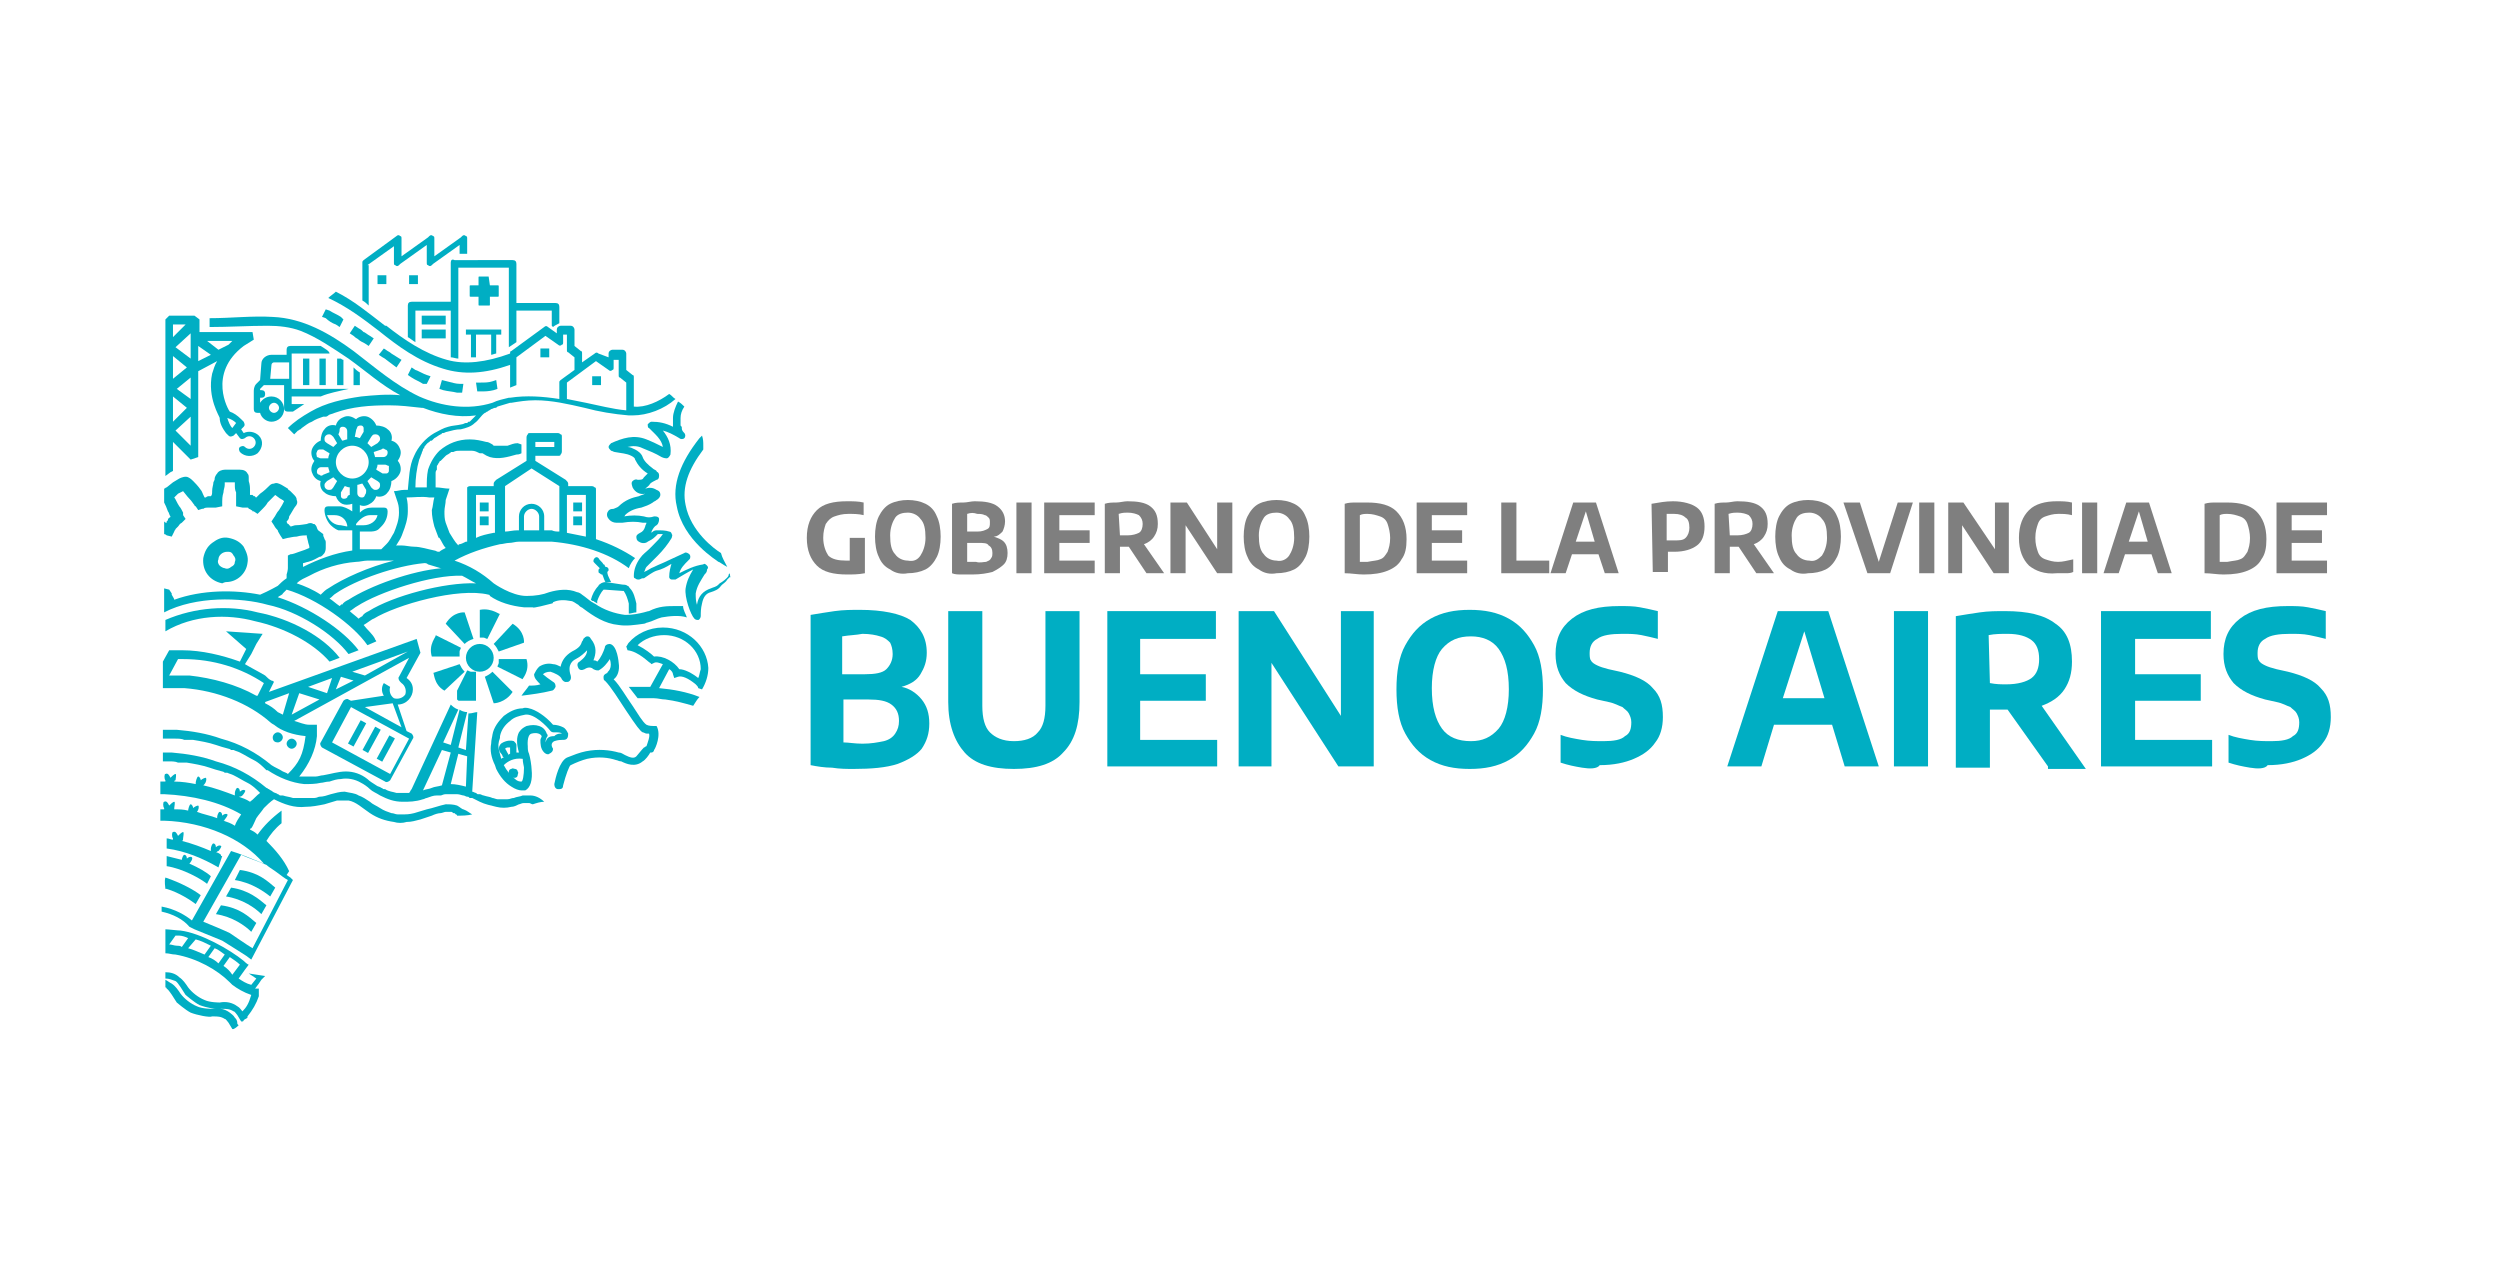 <?xml version="1.0" encoding="utf-8"?>
<!-- Generator: Adobe Illustrator 22.1.0, SVG Export Plug-In . SVG Version: 6.00 Build 0)  -->
<svg version="1.1" id="Capa_1" xmlns="http://www.w3.org/2000/svg" xmlns:xlink="http://www.w3.org/1999/xlink" x="0px" y="0px"
	 viewBox="0 0 198 100" style="enable-background:new 0 0 198 100;" xml:space="preserve">
<style type="text/css">
	.st0{fill:#7F7F7F;}
	.st1{fill:#00AEC3;}
</style>
<g id="XMLID_464_">
	<g id="XMLID_228_">
		<path id="XMLID_274_" class="st0" d="M68.5,42.7v2.7c-0.5,0.1-1,0.1-1.4,0.1c-1.1,0-1.9-0.2-2.4-0.7s-0.8-1.2-0.8-2.2
			s0.3-1.7,0.8-2.2s1.3-0.7,2.4-0.7c0.4,0,0.9,0,1.3,0.1v1c-0.4-0.1-0.8-0.1-1.2-0.1c-0.5,0-0.8,0.1-1.1,0.2
			c-0.3,0.1-0.5,0.3-0.7,0.6c-0.1,0.3-0.2,0.6-0.2,1.1c0,0.6,0.2,1.1,0.4,1.4c0.3,0.3,0.8,0.4,1.4,0.4c0.1,0,0.2,0,0.3,0v-1.8h1.2
			V42.7z"/>
		<path id="XMLID_271_" class="st0" d="M70.5,45.1c-0.4-0.2-0.7-0.5-0.9-1c-0.2-0.4-0.3-1-0.3-1.6s0.1-1.2,0.3-1.6
			c0.2-0.4,0.5-0.8,0.9-1s0.9-0.3,1.4-0.3s1,0.1,1.4,0.3s0.7,0.5,0.9,1c0.2,0.4,0.3,1,0.3,1.6s-0.1,1.2-0.3,1.6
			c-0.2,0.4-0.5,0.8-0.9,1s-0.9,0.3-1.4,0.3C71.4,45.5,70.9,45.4,70.5,45.1 M72.9,44c0.2-0.3,0.4-0.8,0.4-1.4c0-0.7-0.1-1.2-0.4-1.5
			c-0.2-0.3-0.6-0.5-1-0.5s-0.8,0.1-1,0.4c-0.2,0.3-0.4,0.8-0.4,1.4c0,0.7,0.1,1.2,0.4,1.5c0.2,0.3,0.6,0.5,1,0.5
			C72.4,44.5,72.7,44.3,72.9,44"/>
		<path id="XMLID_267_" class="st0" d="M79.5,42.9c0.2,0.2,0.3,0.5,0.3,0.9s-0.1,0.7-0.3,0.9c-0.2,0.2-0.5,0.4-0.9,0.6
			c-0.4,0.1-0.9,0.2-1.6,0.2c-0.2,0-0.5,0-0.8,0s-0.6,0-0.8-0.1v-5.5c0.3-0.1,0.6-0.1,0.9-0.1s0.6-0.1,0.9-0.1
			c0.8,0,1.4,0.1,1.8,0.4c0.4,0.3,0.6,0.7,0.6,1.2c0,0.3-0.1,0.6-0.2,0.8c-0.2,0.2-0.4,0.4-0.7,0.4C79,42.6,79.3,42.7,79.5,42.9
			 M76.6,40.7v1.4h0.8c0.4,0,0.6-0.1,0.8-0.2c0.2-0.1,0.2-0.3,0.2-0.5s0-0.3-0.1-0.4c-0.1-0.1-0.2-0.2-0.3-0.2
			c-0.2-0.1-0.4-0.1-0.6-0.1C77.1,40.6,76.9,40.6,76.6,40.7 M78.1,44.5c0.2-0.1,0.3-0.1,0.4-0.3c0.1-0.1,0.1-0.3,0.1-0.4
			c0-0.3-0.1-0.5-0.3-0.6C78.2,43,77.9,43,77.5,43h-0.9v1.5c0.2,0,0.4,0,0.7,0C77.6,44.6,77.9,44.5,78.1,44.5"/>
		<rect id="XMLID_266_" x="80.5" y="39.8" class="st0" width="1.2" height="5.6"/>
		<polygon id="XMLID_265_" class="st0" points="83.9,44.4 86.7,44.4 86.7,45.4 82.7,45.4 82.7,39.8 86.7,39.8 86.7,40.8 83.9,40.8 
			83.9,42 86.3,42 86.3,43 83.9,43 		"/>
		<path id="XMLID_262_" class="st0" d="M90.8,45.4l-1.4-2.1h-0.1c-0.2,0-0.4,0-0.6,0v2.1h-1.2v-5.5c0.3-0.1,0.6-0.1,0.9-0.1
			s0.6-0.1,0.9-0.1c0.8,0,1.4,0.1,1.8,0.4c0.4,0.3,0.6,0.7,0.6,1.4c0,0.4-0.1,0.7-0.3,1c-0.2,0.3-0.5,0.5-0.8,0.6l1.6,2.3
			C92.2,45.4,90.8,45.4,90.8,45.4z M88.7,42.4c0.2,0,0.4,0,0.6,0c0.4,0,0.7-0.1,0.9-0.2c0.2-0.1,0.3-0.4,0.3-0.7s-0.1-0.5-0.3-0.7
			c-0.2-0.1-0.5-0.2-0.9-0.2c-0.2,0-0.4,0-0.7,0.1L88.7,42.4L88.7,42.4z"/>
		<polygon id="XMLID_261_" class="st0" points="96.4,39.8 97.6,39.8 97.6,45.4 96.4,45.4 93.9,41.6 93.9,45.4 92.7,45.4 92.7,39.8 
			94,39.8 96.4,43.5 		"/>
		<path id="XMLID_258_" class="st0" d="M99.7,45.1c-0.4-0.2-0.7-0.5-0.9-1c-0.2-0.4-0.3-1-0.3-1.6s0.1-1.2,0.3-1.6
			c0.2-0.4,0.5-0.8,0.9-1s0.9-0.3,1.4-0.3s1,0.1,1.4,0.3s0.7,0.5,0.9,1c0.2,0.4,0.3,1,0.3,1.6s-0.1,1.2-0.3,1.6
			c-0.2,0.4-0.5,0.8-0.9,1s-0.9,0.3-1.4,0.3C100.6,45.5,100.1,45.4,99.7,45.1 M102.1,44c0.2-0.3,0.4-0.8,0.4-1.4
			c0-0.7-0.1-1.2-0.4-1.5c-0.2-0.3-0.6-0.5-1-0.5s-0.8,0.1-1,0.4c-0.2,0.3-0.4,0.8-0.4,1.4c0,0.7,0.1,1.2,0.4,1.5
			c0.2,0.3,0.6,0.5,1,0.5C101.5,44.5,101.9,44.3,102.1,44"/>
		<path id="XMLID_255_" class="st0" d="M106.5,45.4v-5.5c0.3-0.1,0.6-0.1,0.9-0.1s0.6,0,0.9,0c1,0,1.8,0.2,2.3,0.7s0.8,1.2,0.8,2.2
			c0,0.7-0.1,1.2-0.4,1.6c-0.2,0.4-0.6,0.7-1.1,0.9s-1.1,0.3-1.9,0.3C107.5,45.5,107,45.4,106.5,45.4 M109.3,44.3
			c0.3-0.1,0.4-0.3,0.6-0.6c0.1-0.3,0.2-0.6,0.2-1.1c0-0.4-0.1-0.8-0.2-1.1s-0.3-0.5-0.6-0.6c-0.3-0.1-0.6-0.2-1-0.2
			c-0.2,0-0.4,0-0.6,0.1v3.7c0.2,0,0.4,0,0.6,0C108.8,44.4,109.1,44.4,109.3,44.3"/>
		<polygon id="XMLID_254_" class="st0" points="113.4,44.4 116.2,44.4 116.2,45.4 112.2,45.4 112.2,39.8 116.2,39.8 116.2,40.8 
			113.4,40.8 113.4,42 115.8,42 115.8,43 113.4,43 		"/>
		<polygon id="XMLID_253_" class="st0" points="118.9,45.4 118.9,39.8 120.1,39.8 120.1,44.4 122.7,44.4 122.7,45.4 		"/>
		<path id="XMLID_250_" class="st0" d="M127.1,45.4l-0.5-1.5h-2.1l-0.5,1.5h-1.2l1.8-5.6h1.8l1.8,5.6H127.1z M124.8,42.9h1.5
			l-0.7-2.4L124.8,42.9z"/>
		<path id="XMLID_247_" class="st0" d="M130.8,39.9c0.6-0.1,1.1-0.2,1.7-0.2c0.8,0,1.5,0.2,1.9,0.5s0.6,0.8,0.6,1.5
			s-0.2,1.2-0.6,1.5c-0.4,0.3-1,0.5-1.8,0.5c-0.1,0-0.3,0-0.5,0v1.6h-1.2L130.8,39.9L130.8,39.9z M133.5,42.6
			c0.2-0.2,0.3-0.5,0.3-0.8c0-0.4-0.1-0.7-0.3-0.8c-0.2-0.2-0.5-0.3-0.9-0.3c-0.2,0-0.4,0-0.6,0v2.1c0.2,0,0.4,0,0.6,0
			C133,42.8,133.3,42.8,133.5,42.6"/>
		<path id="XMLID_244_" class="st0" d="M139.1,45.4l-1.4-2.1h-0.1c-0.2,0-0.4,0-0.6,0v2.1h-1.2v-5.5c0.3-0.1,0.6-0.1,0.9-0.1
			c0.3,0,0.6-0.1,0.9-0.1c0.8,0,1.4,0.1,1.8,0.4c0.4,0.3,0.6,0.7,0.6,1.4c0,0.4-0.1,0.7-0.3,1s-0.5,0.5-0.8,0.6l1.6,2.3
			C140.5,45.4,139.1,45.4,139.1,45.4z M137,42.4c0.2,0,0.4,0,0.6,0c0.4,0,0.7-0.1,0.9-0.2c0.2-0.1,0.3-0.4,0.3-0.7s-0.1-0.5-0.3-0.7
			c-0.2-0.1-0.5-0.2-0.9-0.2c-0.2,0-0.4,0-0.7,0.1L137,42.4L137,42.4z"/>
		<path id="XMLID_241_" class="st0" d="M141.8,45.1c-0.4-0.2-0.7-0.5-0.9-1c-0.2-0.4-0.3-1-0.3-1.6s0.1-1.2,0.3-1.6
			c0.2-0.4,0.5-0.8,0.9-1s0.9-0.3,1.4-0.3s1,0.1,1.4,0.3s0.7,0.5,0.9,1c0.2,0.4,0.3,1,0.3,1.6s-0.1,1.2-0.3,1.6
			c-0.2,0.4-0.5,0.8-0.9,1s-0.9,0.3-1.4,0.3C142.7,45.5,142.2,45.4,141.8,45.1 M144.3,44c0.2-0.3,0.4-0.8,0.4-1.4
			c0-0.7-0.1-1.2-0.4-1.5c-0.2-0.3-0.6-0.5-1-0.5s-0.8,0.1-1,0.4c-0.2,0.3-0.4,0.8-0.4,1.4c0,0.7,0.1,1.2,0.4,1.5
			c0.2,0.3,0.6,0.5,1,0.5C143.7,44.5,144,44.3,144.3,44"/>
		<polygon id="XMLID_240_" class="st0" points="150.3,39.8 151.5,39.8 149.7,45.4 147.9,45.4 146,39.8 147.3,39.8 148.8,44.5 		"/>
		<rect id="XMLID_239_" x="152" y="39.8" class="st0" width="1.2" height="5.6"/>
		<polygon id="XMLID_238_" class="st0" points="158,39.8 159.1,39.8 159.1,45.4 157.9,45.4 155.4,41.6 155.4,45.4 154.3,45.4 
			154.3,39.8 155.5,39.8 158,43.5 		"/>
		<path id="XMLID_237_" class="st0" d="M160.7,44.8c-0.5-0.5-0.8-1.2-0.8-2.2s0.3-1.7,0.8-2.2s1.3-0.7,2.2-0.7c0.4,0,0.8,0,1.2,0.1
			v1c-0.4-0.1-0.7-0.1-1.1-0.1c-0.4,0-0.7,0.1-1,0.2c-0.3,0.1-0.5,0.3-0.6,0.6s-0.2,0.6-0.2,1.1s0.1,0.8,0.2,1.1
			c0.1,0.3,0.3,0.5,0.6,0.6s0.6,0.2,1,0.2s0.7-0.1,1.2-0.2v1c-0.2,0.1-0.4,0.1-0.6,0.1c-0.2,0-0.4,0-0.7,0
			C161.9,45.5,161.2,45.2,160.7,44.8"/>
		<rect id="XMLID_236_" x="164.9" y="39.8" class="st0" width="1.2" height="5.6"/>
		<path id="XMLID_233_" class="st0" d="M170.9,45.4l-0.5-1.5h-2.1l-0.5,1.5h-1.2l1.8-5.6h1.8l1.8,5.6H170.9z M168.6,42.9h1.5
			l-0.7-2.4L168.6,42.9z"/>
		<path id="XMLID_230_" class="st0" d="M174.6,45.4v-5.5c0.3-0.1,0.6-0.1,0.9-0.1c0.3,0,0.6,0,0.9,0c1,0,1.8,0.2,2.3,0.7
			s0.8,1.2,0.8,2.2c0,0.7-0.1,1.2-0.4,1.6c-0.2,0.4-0.6,0.7-1.1,0.9s-1.1,0.3-1.9,0.3C175.6,45.5,175.1,45.4,174.6,45.4 M177.4,44.3
			c0.3-0.1,0.4-0.3,0.6-0.6c0.1-0.3,0.2-0.6,0.2-1.1c0-0.4-0.1-0.8-0.2-1.1c-0.1-0.3-0.3-0.5-0.6-0.6s-0.6-0.2-1-0.2
			c-0.2,0-0.4,0-0.6,0.1v3.7c0.2,0,0.4,0,0.6,0C176.9,44.4,177.2,44.4,177.4,44.3"/>
		<polygon id="XMLID_229_" class="st0" points="181.5,44.4 184.3,44.4 184.3,45.4 180.3,45.4 180.3,39.8 184.3,39.8 184.3,40.8 
			181.5,40.8 181.5,42 183.9,42 183.9,43 181.5,43 		"/>
	</g>
	<g id="XMLID_207_">
		<path id="XMLID_224_" class="st1" d="M73,55.4c0.4,0.5,0.6,1.1,0.6,1.9c0,0.8-0.2,1.4-0.6,2c-0.4,0.5-1.1,0.9-1.9,1.2
			c-0.9,0.3-2.1,0.4-3.5,0.4c-0.5,0-1.1,0-1.7-0.1c-0.6,0-1.2-0.1-1.7-0.2V48.7c0.6-0.1,1.2-0.2,1.9-0.3c0.7-0.1,1.4-0.1,2-0.1
			c1.8,0,3.2,0.3,4,0.8c0.8,0.6,1.3,1.4,1.3,2.6c0,0.7-0.2,1.2-0.5,1.7s-0.8,0.8-1.5,1C72,54.5,72.6,54.9,73,55.4 M66.7,50.4v3h1.8
			c0.8,0,1.4-0.1,1.7-0.4c0.3-0.3,0.5-0.7,0.5-1.2c0-0.4-0.1-0.7-0.2-0.9c-0.2-0.2-0.4-0.4-0.8-0.5c-0.3-0.1-0.8-0.2-1.4-0.2
			C67.8,50.3,67.3,50.3,66.7,50.4 M70,58.7c0.4-0.1,0.7-0.3,0.9-0.6c0.2-0.3,0.3-0.6,0.3-1c0-0.6-0.2-1-0.6-1.3s-1-0.4-1.8-0.4h-2
			v3.4c0.4,0,0.9,0.1,1.5,0.1C69,58.9,69.5,58.8,70,58.7"/>
		<path id="XMLID_223_" class="st1" d="M76.4,59.6c-0.8-0.9-1.3-2.2-1.3-4v-7.2h2.7v7.5c0,1,0.2,1.7,0.6,2.1c0.4,0.4,1,0.7,1.9,0.7
			c0.8,0,1.5-0.2,1.9-0.7c0.4-0.4,0.6-1.1,0.6-2.1v-7.5h2.7v7.2c0,1.8-0.4,3.1-1.3,4c-0.8,0.9-2.1,1.3-3.9,1.3
			C78.5,60.9,77.2,60.5,76.4,59.6"/>
		<polygon id="XMLID_222_" class="st1" points="90.3,58.6 96.4,58.6 96.4,60.7 87.7,60.7 87.7,48.4 96.3,48.4 96.3,50.6 90.3,50.6 
			90.3,53.4 95.5,53.4 95.5,55.5 90.3,55.5 		"/>
		<polygon id="XMLID_221_" class="st1" points="106.2,48.4 108.8,48.4 108.8,60.7 106,60.7 100.7,52.5 100.7,60.7 98.1,60.7 
			98.1,48.4 100.9,48.4 106.2,56.7 		"/>
		<path id="XMLID_218_" class="st1" d="M113.3,60.2c-0.9-0.5-1.5-1.2-2-2.1c-0.5-0.9-0.7-2.1-0.7-3.5s0.2-2.6,0.7-3.5s1.1-1.6,2-2.1
			s1.9-0.7,3.1-0.7s2.2,0.2,3.1,0.7s1.5,1.2,2,2.1c0.5,0.9,0.7,2.1,0.7,3.5s-0.2,2.6-0.7,3.5s-1.1,1.6-2,2.1s-1.9,0.7-3.1,0.7
			C115.2,60.9,114.2,60.7,113.3,60.2 M118.7,57.7c0.5-0.6,0.8-1.7,0.8-3.1c0-1.5-0.3-2.5-0.8-3.2s-1.3-1-2.2-1c-1,0-1.7,0.3-2.3,1
			c-0.5,0.6-0.8,1.7-0.8,3.1c0,1.5,0.3,2.5,0.8,3.2s1.3,1,2.3,1C117.4,58.7,118.1,58.4,118.7,57.7"/>
		<path id="XMLID_217_" class="st1" d="M125.3,60.8c-0.6-0.1-1.1-0.2-1.7-0.4v-2.2c0.5,0.2,1.1,0.3,1.7,0.4c0.6,0.1,1.2,0.1,1.7,0.1
			c0.8,0,1.4-0.1,1.7-0.4c0.4-0.2,0.5-0.6,0.5-1.1c0-0.3-0.1-0.5-0.2-0.7c-0.1-0.2-0.3-0.3-0.5-0.5c-0.3-0.1-0.6-0.3-1.1-0.4
			l-0.9-0.2c-1.1-0.3-1.9-0.7-2.5-1.3c-0.5-0.6-0.8-1.3-0.8-2.3c0-1.2,0.4-2.1,1.3-2.8s2.1-1,3.8-1c0.5,0,1.1,0,1.6,0.1
			s1,0.2,1.4,0.3v2.2c-0.4-0.1-0.8-0.2-1.3-0.3s-1-0.1-1.5-0.1c-0.9,0-1.6,0.1-2,0.4c-0.4,0.2-0.6,0.6-0.6,1.1c0,0.2,0,0.5,0.1,0.6
			c0.1,0.2,0.3,0.3,0.5,0.4c0.2,0.1,0.5,0.2,0.9,0.3l0.9,0.2c1.2,0.3,2.1,0.7,2.6,1.3c0.6,0.6,0.8,1.3,0.8,2.3c0,0.8-0.2,1.5-0.6,2
			c-0.4,0.6-1,1-1.7,1.3s-1.6,0.5-2.7,0.5C126.5,60.9,125.9,60.9,125.3,60.8"/>
		<path id="XMLID_214_" class="st1" d="M146.1,60.7l-1-3.3h-4.6l-1,3.3h-2.7l4-12.3h4l4,12.3H146.1z M141.2,55.3h3.3l-1.6-5.3
			L141.2,55.3z"/>
		<rect id="XMLID_213_" x="150" y="48.4" class="st1" width="2.7" height="12.3"/>
		<path id="XMLID_210_" class="st1" d="M162.2,60.7l-3.2-4.5h-0.1c-0.4,0-0.8,0-1.3,0v4.6h-2.7v-12c0.6-0.1,1.2-0.2,1.9-0.3
			s1.3-0.1,2-0.1c1.8,0,3.1,0.3,4,1c0.9,0.6,1.3,1.6,1.3,3c0,0.9-0.2,1.6-0.6,2.2c-0.4,0.6-1,1-1.8,1.3l3.5,5h-3V60.7z M157.6,54.1
			c0.5,0.1,0.9,0.1,1.3,0.1c0.9,0,1.6-0.2,2-0.5s0.6-0.8,0.6-1.5s-0.2-1.2-0.6-1.5c-0.4-0.3-1-0.5-1.9-0.5c-0.5,0-1,0-1.5,0.1
			L157.6,54.1L157.6,54.1z"/>
		<polygon id="XMLID_209_" class="st1" points="169.1,58.6 175.2,58.6 175.2,60.7 166.4,60.7 166.4,48.4 175.1,48.4 175.1,50.6 
			169.1,50.6 169.1,53.4 174.3,53.4 174.3,55.5 169.1,55.5 		"/>
		<path id="XMLID_208_" class="st1" d="M178.2,60.8c-0.6-0.1-1.1-0.2-1.7-0.4v-2.2c0.5,0.2,1.1,0.3,1.7,0.4c0.6,0.1,1.2,0.1,1.7,0.1
			c0.8,0,1.4-0.1,1.7-0.4c0.4-0.2,0.5-0.6,0.5-1.1c0-0.3-0.1-0.5-0.2-0.7c-0.1-0.2-0.3-0.3-0.5-0.5c-0.3-0.1-0.6-0.3-1.1-0.4
			l-0.9-0.2c-1.1-0.3-1.9-0.7-2.5-1.3c-0.5-0.6-0.8-1.3-0.8-2.3c0-1.2,0.4-2.1,1.3-2.8c0.9-0.7,2.1-1,3.8-1c0.5,0,1.1,0,1.6,0.1
			s1,0.2,1.4,0.3v2.2c-0.4-0.1-0.8-0.2-1.3-0.3s-1-0.1-1.5-0.1c-0.9,0-1.6,0.1-2,0.4c-0.4,0.2-0.6,0.6-0.6,1.1c0,0.2,0,0.5,0.1,0.6
			c0.1,0.2,0.3,0.3,0.5,0.4c0.2,0.1,0.5,0.2,0.9,0.3l0.9,0.2c1.2,0.3,2.1,0.7,2.6,1.3c0.6,0.6,0.8,1.3,0.8,2.3c0,0.8-0.2,1.5-0.6,2
			c-0.4,0.6-1,1-1.7,1.3s-1.6,0.5-2.7,0.5C179.4,60.9,178.8,60.9,178.2,60.8"/>
	</g>
	<g id="XMLID_21_">
		<path id="XMLID_206_" class="st1" d="M18.6,80.6c-0.1-0.2-0.3-0.3-0.4-0.4c-0.4-0.3-0.9-0.4-1.4-0.3c0,0-0.8,0-1.2-0.2
			c-0.5-0.2-1-0.6-1.3-1c-0.2-0.3-0.4-0.6-0.7-0.8c-0.2-0.1-0.3-0.2-0.5-0.3v0.6c0,0,0.1,0,0.1,0.1c0.2,0.1,0.6,0.8,0.8,1.1
			c0,0,0.7,0.6,1.1,0.8c0.5,0.2,1.5,0.4,1.7,0.3l0,0l0,0h0.1l0,0c0.3,0,0.6,0,0.9,0.2c0.1,0,0.2,0.2,0.3,0.3l0,0l0.3,0.5h0.1
			c0.2-0.1,0.3-0.2,0.4-0.3c0,0,0,0-0.1-0.1C18.8,80.8,18.7,80.7,18.6,80.6"/>
		<g id="XMLID_25_">
			<rect id="XMLID_205_" x="24" y="28.4" class="st1" width="0.5" height="2.1"/>
			<rect id="XMLID_204_" x="25.3" y="28.4" class="st1" width="0.5" height="2.1"/>
			<path id="XMLID_200_" class="st1" d="M25.4,27.4H23c-0.2,0-0.3,0.1-0.3,0.3v0.4h-1.2c-0.4,0-0.8,0.3-0.8,0.7l-0.1,1.3l-0.3,0.3
				c-0.2,0.2-0.2,0.5-0.2,0.6v1.4c0,0.2,0.1,0.3,0.3,0.3h0.2c0.1,0.4,0.5,0.7,0.9,0.7c0.5,0,1-0.4,1-1c0-0.5-0.4-1-1-1
				c-0.4,0-0.7,0.2-0.9,0.5v-0.4h0.1c0.2,0,0.3-0.1,0.3-0.3c0-0.2-0.1-0.3-0.3-0.3h-0.1v-0.1l0.3-0.3h1.6v1.8c0,0.2,0.1,0.3,0.3,0.3
				h0.4c0.3-0.2,0.6-0.4,0.9-0.6l0,0h-1v-0.6h2.3c0.7-0.3,1.4-0.4,2.2-0.6h-4.5V28h3C26.1,27.8,25.7,27.6,25.4,27.4 M21.7,31.9
				c0.2,0,0.4,0.2,0.4,0.4s-0.2,0.4-0.4,0.4c-0.2,0-0.4-0.2-0.4-0.4C21.3,32.1,21.5,31.9,21.7,31.9 M22.8,30h-1.4l0.1-1.1l0,0
				c0-0.1,0.1-0.2,0.2-0.2h1.2V30H22.8z"/>
			<path id="XMLID_199_" class="st1" d="M27,28.4h-0.3v2.1h0.5v-2C27.1,28.5,27,28.4,27,28.4"/>
			<path id="XMLID_198_" class="st1" d="M28,29.1v1.4h0.5v-1C28.3,29.4,28.1,29.2,28,29.1"/>
			<path id="XMLID_187_" class="st1" d="M13.7,37.3V35l1.4,1.4l0.6-0.2v-6.8l1.5-0.8c-0.2,0.3-0.3,0.7-0.4,1
				c-0.4,1.9,0.6,3.4,0.6,3.5l0,0c0,0.4,0.2,0.8,0.5,1.2l0.2,0.2c0.1,0.1,0.2,0.1,0.4,0l0.2-0.2l0.3,0.4c0.1,0.1,0.2,0.1,0.4,0
				c0.2-0.2,0.5-0.2,0.7,0s0.2,0.5,0,0.7s-0.5,0.2-0.7,0c-0.1-0.1-0.2-0.1-0.4,0c-0.1,0.1-0.1,0.2,0,0.4c0.4,0.4,1,0.4,1.4,0.1
				c0.4-0.4,0.5-1,0.1-1.4c-0.3-0.3-0.8-0.4-1.2-0.2L19.1,34l0.2-0.2c0.1-0.1,0.1-0.2,0-0.4l-0.2-0.2c-0.3-0.3-0.6-0.5-0.9-0.6l0,0
				c-0.1-0.1-1.8-3,1.1-5.2l0.8-0.5L20,26.3h-4.2v-1L15.4,25h-2l-0.3,0.3v12.4l0.4-0.3L13.7,37.3z M18.7,33.5L18.7,33.5l-0.3,0.4
				l0,0c-0.2-0.2-0.3-0.5-0.4-0.8C18.3,33.2,18.5,33.3,18.7,33.5 M18.4,27c-0.1,0.1-0.2,0.2-0.3,0.3l-0.8,0.4L16.4,27H18.4z
				 M15.7,27.4l1,0.7l-1,0.5C15.7,28.6,15.7,27.4,15.7,27.4z M15.1,35.3l-1.2-1.2l1.2-1.1V35.3z M15.1,31.6L14,30.8l1.1-0.9V31.6z
				 M15.1,26.7v1.7l-1.2-0.9l1.2-1.1V26.7z M13.7,25.7h1l-1,1V25.7z M13.7,28.2l1.1,0.9L13.7,30V28.2z M13.7,31.4l1.1,0.9l-1.1,1.1
				V31.4z"/>
			<path id="XMLID_184_" class="st1" d="M17.9,46.1c0.9,0,1.6-0.7,1.7-1.5l0,0c0.1-0.5-0.1-0.9-0.3-1.3c-0.3-0.4-0.7-0.6-1.2-0.7
				c-0.5-0.1-0.9,0.1-1.3,0.4c-0.4,0.3-0.6,0.7-0.7,1.2c-0.1,1,0.5,1.8,1.5,2C17.8,46.1,17.9,46.1,17.9,46.1 M17.4,44.8
				c-0.1-0.1-0.2-0.3-0.1-0.5c0-0.3,0.3-0.6,0.7-0.6h0.1c0.2,0,0.3,0.1,0.4,0.3c0.1,0.1,0.2,0.3,0.1,0.5c0,0.2-0.1,0.3-0.3,0.4
				C18.2,45,18,45.1,17.8,45l0,0C17.7,45,17.5,44.9,17.4,44.8"/>
			<path id="XMLID_183_" class="st1" d="M57.8,45.4c-0.1,0.1-0.1,0.1-0.1,0.2c-0.1,0.2-0.5,0.5-0.7,0.6l-0.1,0.1
				c-0.2,0.2-0.4,0.2-0.6,0.3c-0.6,0.2-1,0.6-1.1,1.3c-0.1-0.3-0.1-0.6-0.1-0.9c0.1-0.6,0.4-1,0.7-1.5c0.1-0.1,0.2-0.2,0.2-0.4
				c0.1-0.1,0.1-0.2,0-0.3s-0.2-0.2-0.3-0.1c-0.7,0.1-1.3,0.4-1.9,0.7c0.1-0.4,0.4-0.7,0.7-1l0.1-0.1c0.1-0.1,0.1-0.3,0-0.4
				c-0.1-0.1-0.3-0.2-0.4-0.1c-0.4,0.2-0.9,0.4-1.3,0.6c-0.4,0.2-0.7,0.3-1.1,0.5c-0.3,0.1-0.5,0.3-0.8,0.4c0.1-0.1,0.1-0.3,0.2-0.4
				c0.2-0.2,0.4-0.4,0.6-0.6c0.1-0.1,0.2-0.2,0.3-0.3c0.4-0.4,0.8-0.9,1.1-1.4c0-0.1,0.1-0.2,0-0.3c0-0.1-0.1-0.2-0.2-0.2
				C52.7,42,52.4,42,52,42c-0.2,0-0.3,0.1-0.4,0.2l0,0l0,0c0,0,0,0,0-0.1c0.1-0.2,0.2-0.4,0.4-0.5c0,0,0,0,0.1-0.1
				c0.1-0.2,0.1-0.3,0.1-0.4c0-0.1-0.1-0.2-0.3-0.2h-0.1c-0.3,0.1-0.5,0.1-0.8,0c-0.5-0.1-1-0.1-1.6,0c0,0,0.1,0,0.1-0.1
				c0.3-0.3,0.7-0.5,1.3-0.6c0.3-0.1,0.6-0.2,0.9-0.4c0.1-0.1,0.2-0.1,0.3-0.2c0.2-0.1,0.3-0.3,0.3-0.4c0-0.1,0-0.3-0.3-0.4
				c-0.3-0.2-0.6-0.2-0.9-0.1c0.1-0.1,0.3-0.2,0.4-0.4c0.1-0.1,0.3-0.2,0.5-0.3l0,0c0.1,0,0.2-0.1,0.2-0.3c0-0.1,0-0.2-0.1-0.3
				c-0.1,0-0.1-0.1-0.1-0.1c-0.1-0.1-0.2-0.1-0.3-0.2c-0.4-0.3-0.7-0.6-0.8-0.9c-0.1-0.3-0.4-0.5-0.6-0.6c-0.2-0.1-0.4-0.2-0.6-0.2
				c0.4-0.1,0.8-0.1,1.2,0.1c0.5,0.2,1,0.4,1.5,0.7l0,0c0,0,0.2,0.1,0.4,0.1c0.1,0,0.2-0.1,0.3-0.3c0.1-0.8-0.2-1.4-0.6-1.9
				c0.4,0.1,0.8,0.3,1.3,0.6c0.1,0.1,0.3,0.1,0.4,0c0.1-0.1,0.1-0.3,0-0.4C54,34.1,54,34,54,33.9c0-0.1,0-0.1-0.1-0.2
				c0-0.1,0-0.3,0-0.4c0-0.1,0-0.2,0-0.2c0-0.3,0.1-0.6,0.3-0.9c-0.1-0.1-0.3-0.3-0.5-0.4c-0.2,0.4-0.4,0.9-0.4,1.3
				c0,0.1,0,0.1,0,0.2c0,0.2,0,0.3,0,0.5c-0.6-0.3-1.1-0.4-1.7-0.4c-0.1,0-0.2,0.1-0.3,0.2c0,0.1,0,0.3,0.1,0.3
				c0.5,0.5,1,0.9,1.1,1.5c-0.4-0.2-0.8-0.4-1.3-0.6c-1-0.4-1.9-0.1-2.8,0.3c-0.1,0.1-0.2,0.2-0.2,0.3s0.1,0.2,0.2,0.3
				c0.1,0,0.2,0.1,0.3,0.1c0.5,0.1,0.9,0.1,1.3,0.3c0.2,0.1,0.3,0.2,0.3,0.3c0.2,0.4,0.5,0.8,1,1.1c-0.1,0.1-0.2,0.2-0.3,0.3
				C50.9,38,50.8,38,50.5,38c-0.2-0.1-0.4,0.1-0.4,0.1c-0.1,0.1-0.1,0.2,0,0.5l0,0c0.2,0.4,0.6,0.6,1,0.5c-0.2,0.1-0.3,0.1-0.5,0.2
				c-0.5,0.1-1.1,0.3-1.6,0.8c-0.1,0.1-0.2,0.1-0.4,0.2l0,0c-0.3,0-0.4,0.1-0.5,0.3c-0.1,0.3,0.1,0.5,0.2,0.6
				c0.1,0.1,0.3,0.2,0.5,0.2s0.4,0,0.5,0c0.6-0.1,1.1-0.1,1.6,0c0.1,0,0.2,0,0.3,0c0,0.1-0.1,0.2-0.1,0.3c-0.1,0.3-0.2,0.4-0.4,0.5
				s-0.3,0.2-0.3,0.3s0,0.3,0.2,0.4c0.3,0.2,0.6,0.1,0.7,0c0.2-0.1,0.4-0.2,0.6-0.4l0.1-0.1l0,0l0.1-0.1c0.1,0,0.2,0,0.4,0
				c-0.2,0.3-0.5,0.6-0.8,0.9c-0.1,0.1-0.2,0.2-0.3,0.3c-0.2,0.2-0.5,0.4-0.7,0.7c-0.3,0.4-0.5,0.9-0.5,1.4c0,0.1,0,0.2,0.1,0.2
				c0.1,0.1,0.2,0.1,0.3,0.1s0.2-0.1,0.3-0.1H51c0.3-0.2,0.7-0.5,1-0.6c0.4-0.1,0.8-0.3,1.1-0.5c0,0,0.1,0,0.1-0.1
				c-0.1,0.3-0.2,0.7-0.2,1.1c0,0.1,0.1,0.2,0.2,0.2c0.1,0,0.2,0,0.3,0c0.5-0.3,1-0.6,1.4-0.8c-0.3,0.5-0.5,0.9-0.6,1.5
				c-0.1,0.7,0.4,2.1,0.7,2.4c0.1,0.1,0.2,0.1,0.3,0.1s0.2-0.2,0.2-0.3c0-0.3,0-0.6,0.1-1c0.1-0.5,0.3-0.8,0.7-0.9
				c0.3-0.1,0.6-0.2,0.8-0.5l0.1-0.1c0.1-0.1,0.3-0.2,0.4-0.4c0.1-0.1,0.1-0.1,0.2-0.2C57.9,45.8,57.8,45.6,57.8,45.4"/>
			<rect id="XMLID_182_" x="29.9" y="21.8" class="st1" width="0.7" height="0.7"/>
			<rect id="XMLID_181_" x="32.4" y="21.8" class="st1" width="0.7" height="0.7"/>
			<path id="XMLID_180_" class="st1" d="M29.1,21l2.1-1.5v1.3c0,0.1,0,0.2,0.1,0.2l0,0l0,0c0.1,0.1,0.2,0.1,0.3,0l0.1-0.1l0,0
				l2.1-1.5v1.1v0.3c0,0.1,0,0.2,0.1,0.2l0,0l0,0c0.1,0.1,0.2,0.1,0.3,0l0.1-0.1l0,0l2.1-1.5v0.7H37v-1.2c0-0.1,0-0.2-0.1-0.2l0,0
				l0,0c-0.1-0.1-0.2-0.1-0.3,0l-0.1,0.1l0,0l-2.1,1.5v-1.1v-0.3c0-0.1,0-0.2-0.1-0.2l0,0l0,0c-0.1-0.1-0.2-0.1-0.3,0l-0.1,0.1l0,0
				l-2.1,1.5v-1.1v-0.3c0-0.1,0-0.2-0.1-0.2l0,0l0,0c-0.1-0.1-0.2-0.1-0.3,0l-2.6,1.9c-0.1,0.1-0.1,0.1-0.1,0.2v3
				c0.2,0.1,0.4,0.3,0.5,0.4V21H29.1z"/>
			<path id="XMLID_179_" class="st1" d="M26.6,25.7l0.3,0.2l0.3-0.6L27,25.1c-0.3-0.2-0.6-0.3-0.9-0.5l-0.3-0.1l-0.3,0.6l0.3,0.1
				C26,25.4,26.3,25.6,26.6,25.7"/>
			<path id="XMLID_178_" class="st1" d="M39.1,30.9l0.3-0.1l-0.1-0.7L39,30.2c-0.3,0.1-0.6,0.1-1,0.1h-0.3l0.1,0.7h0.3
				C38.4,31,38.7,31,39.1,30.9"/>
			<path id="XMLID_177_" class="st1" d="M31.4,29.1l0.4-0.6L31,28c0,0-0.1-0.1-0.3-0.2l-0.3-0.2L30,28.1l0.3,0.2
				c0.2,0.1,0.3,0.2,0.3,0.2L31.4,29.1z"/>
			<path id="XMLID_176_" class="st1" d="M28.4,26.9c0.1,0.1,0.3,0.2,0.5,0.3l0.3,0.2l0.4-0.6l-0.3-0.2c-0.2-0.1-0.4-0.3-0.5-0.3
				c-0.1-0.1-0.2-0.2-0.4-0.3l-0.3-0.2l-0.4,0.6l0.3,0.2C28.2,26.8,28.3,26.8,28.4,26.9"/>
			<path id="XMLID_175_" class="st1" d="M36.6,31.1l0.1-0.7h-0.3c-0.3,0-0.6-0.1-1-0.2L35,30.1l-0.2,0.7l0.3,0.1
				c0.4,0.1,0.7,0.1,1.1,0.2L36.6,31.1z"/>
			<path id="XMLID_174_" class="st1" d="M33.8,30.4l0.3-0.6l-0.3-0.1c-0.3-0.1-0.6-0.3-0.9-0.4l-0.3-0.2l-0.3,0.6l0.3,0.2
				c0.3,0.2,0.6,0.3,0.9,0.5H33.8z"/>
			<path id="XMLID_173_" class="st1" d="M53.6,40.1c0.5,2.7,3.2,4.3,3.3,4.4c0.1,0,0.3,0.2,0.7,0.4c-0.2-0.4-0.4-0.7-0.5-1.1
				c-0.5-0.3-2.4-1.7-2.8-3.8c-0.3-1.4,0.2-2.8,1.4-4.4c0-0.1,0-0.2,0-0.3c0-0.3,0-0.5-0.1-0.8c-0.1,0.1-0.2,0.2-0.2,0.2l0,0
				C53.9,36.6,53.2,38.4,53.6,40.1"/>
			<path id="XMLID_172_" class="st1" d="M51.2,57.4L51.2,57.4c-0.3-0.2-0.7-0.9-1.1-1.5c-0.5-0.7-1-1.6-1.5-2.1
				c0.3-0.2,0.5-0.7,0.4-1.3c0,0-0.1-1.4-0.7-1.5c-0.2,0-0.4,0.1-0.4,0.3l0,0c-0.1,0.3-0.3,0.8-0.6,1.1c-0.1-0.1-0.2-0.1-0.3-0.1
				c0.2-0.5,0.3-1.1-0.2-1.7l0,0c-0.1-0.2-0.2-0.2-0.3-0.2s-0.2,0.1-0.3,0.2c0,0.1-0.1,0.2-0.1,0.2c-0.1,0.3-0.2,0.5-0.8,0.8
				c-0.5,0.3-0.8,0.7-0.9,1.2c-0.2-0.1-0.4-0.2-0.6-0.2c-0.4-0.1-0.8,0-1.1,0.2c-0.2,0.2-0.3,0.4-0.4,0.6c0,0.3,0.2,0.5,0.5,0.8
				c-0.3,0.1-0.6,0.1-0.9,0.1c-0.2,0.3-0.4,0.5-0.6,0.8c0.8-0.1,1.6-0.2,2.4-0.4c0.1,0,0.2-0.1,0.3-0.3c0-0.1,0-0.3-0.2-0.4
				c-0.3-0.2-0.7-0.5-0.8-0.6c0.1-0.1,0.3-0.2,0.6-0.2c0.3,0.1,0.8,0.3,0.9,0.6l0,0c0.2,0.3,0.4,0.2,0.5,0.2c0,0,0.3-0.1,0.2-0.5
				c-0.3-0.9,0.2-1.2,0.4-1.3c0.4-0.2,0.7-0.5,0.9-0.7c0,0.5-0.5,0.8-0.6,0.9c-0.2,0.1-0.2,0.3-0.1,0.5c0.1,0.2,0.3,0.2,0.5,0.1
				c0,0,0.4-0.3,0.7,0c0.2,0.1,0.3,0.1,0.4,0.1c0.4-0.2,0.7-0.6,0.9-0.9c0.1,0.3,0.1,0.6,0,0.8s-0.2,0.2-0.2,0.3
				c0,0-0.3,0.1-0.3,0.3c0,0.1,0,0.3,0.1,0.3c0.5,0.5,1.1,1.5,1.7,2.4c0.8,1.2,1.1,1.6,1.3,1.7c0.1,0,0.2,0.1,0.3,0.1
				c0,0,0.1,0,0.2,0c0.1,0.2-0.1,0.7-0.2,1l0,0c-0.1,0-0.1,0.1-0.2,0.1c-0.2,0.2-0.5,0.6-0.6,0.7c-0.2,0.2-0.5,0.1-0.9-0.1
				c-0.2-0.1-0.3-0.2-0.5-0.2c-0.7-0.2-1.6-0.3-2.6-0.1c-0.5,0.1-1,0.3-1.5,0.5c-0.6,0.3-0.9,1.6-1,2.1c0,0.2,0.1,0.4,0.3,0.4
				c0,0,0,0,0.1,0c0.2,0,0.3-0.1,0.3-0.3c0.2-0.8,0.5-1.6,0.6-1.6c0.4-0.2,0.9-0.4,1.3-0.5c0.9-0.2,1.7-0.1,2.3,0.1
				c0.1,0,0.2,0.1,0.4,0.1c0.4,0.2,1.1,0.5,1.7,0c0.2-0.1,0.5-0.5,0.6-0.7h0.1c0.1,0,0.2-0.1,0.2-0.2c0.1-0.1,0.6-1.2,0.2-1.9
				C51.6,57.5,51.4,57.5,51.2,57.4"/>
			<path id="XMLID_169_" class="st1" d="M52.5,49.7c-1.1,0-2.1,0.5-2.7,1.2l0,0l0,0c-0.1,0.1-0.1,0.2-0.2,0.3l0.1,0.3
				c0.9,0.1,1.7,1,1.8,1l0.1,0.1l0.2-0.1c0.2-0.1,0.4,0,0.7,0.1l-1,1.8c-0.1,0-0.2,0-0.4,0c-0.1,0-0.2,0-0.2,0c-0.2,0-0.4,0-0.5,0
				c-0.2,0-0.4,0-0.6,0l0.7,0.9c0.3,0,0.9,0,1.2,0h0.1c0.3,0,0.6,0.1,0.9,0.1c0.8,0.1,1.5,0.3,2.2,0.5c0.2-0.3,0.3-0.5,0.5-0.7
				c-1-0.4-2.1-0.6-3.2-0.7L53,53c0.2,0.1,0.3,0.3,0.3,0.4l0.1,0.3l0.3-0.1c0.3-0.1,0.8,0.1,1.4,0.6l0,0l0,0
				c0.1,0.1,0.2,0.2,0.2,0.3l0.3,0.1c0.3-0.5,0.5-1.1,0.5-1.7C56,51.2,54.5,49.7,52.5,49.7 M55.3,53.7c-0.5-0.4-1.1-0.7-1.5-0.7
				c-0.4-0.6-1.3-1.1-2-1c-0.2-0.2-0.7-0.6-1.3-0.9c0.5-0.5,1.3-0.8,2.1-0.8c1.6,0,2.9,1.2,2.9,2.7C55.4,53.3,55.4,53.5,55.3,53.7"
				/>
			<path id="XMLID_164_" class="st1" d="M43.9,58.7c0.3-0.1,0.5-0.1,0.6-0.1c0.2,0,0.3,0,0.4-0.1c0.1-0.1,0.1-0.3,0.1-0.4
				c-0.1-0.2-0.2-0.4-0.4-0.5s-0.5-0.2-0.8-0.2c-0.6-0.7-1.4-1.2-1.9-1.3c0,0-0.3-0.1-0.5,0c-0.6,0-1.1,0.3-1.5,0.6
				c-0.4,0.4-0.8,0.9-0.9,1.5l0,0c0,0.1-0.1,0.4-0.1,0.7c-0.1,0.5,0,1.1,0.3,1.7l0.1,0.3c0.3,0.6,0.7,1.1,1.2,1.4
				c0.3,0.2,0.6,0.3,0.8,0.3c0.1,0,0.2,0,0.3,0c0.4-0.2,0.6-0.8,0.5-1.7l0,0c0-0.2-0.1-0.9-0.2-1.2c-0.1-0.2-0.1-0.4-0.1-0.6
				c0,0-0.1-0.9,0.3-1c0.4-0.1,0.7,0,0.8,0.2c0,0.1-0.1,0.2-0.1,0.3c0,0.3,0,0.7,0.3,1c0.1,0.1,0.3,0.2,0.4,0.1
				c0.2-0.1,0.3-0.2,0.3-0.4C43.6,59,43.7,58.8,43.9,58.7 M41.3,61.9c-0.1,0-0.3,0-0.5-0.2c-0.3-0.2-0.7-0.7-0.9-1.1
				c0.3-0.3,0.8-0.6,1.5-0.5c0,0.3,0.1,0.6,0.1,0.7l0,0C41.5,61.4,41.4,61.9,41.3,61.9 M40,59.3c0.1-0.1,0.2-0.1,0.2-0.1
				s0.1,0,0.2,0c0,0.1,0,0.3,0,0.5c0,0-0.1,0-0.1,0.1C40.1,59.5,40.1,59.4,40,59.3 M43.2,58.8c0-0.2,0.1-0.4,0.1-0.4
				c0.1-0.1,0.1-0.2,0-0.3c-0.1-0.3-0.3-0.5-0.6-0.6s-0.6-0.1-1,0c-0.2,0.1-0.4,0.2-0.6,0.5c-0.2,0.4-0.2,0.9,0,1.6
				c-0.1,0-0.1,0-0.2,0c0-0.3,0-0.5,0-0.6s-0.1-0.2-0.2-0.3c-0.3-0.1-0.6,0-0.6,0s-0.4,0.1-0.5,0.3c-0.2,0.3,0,0.6,0.1,0.7
				c0,0,0.1,0.1,0.1,0.2l0.1,0.1c-0.1,0-0.2,0.1-0.2,0.1c-0.1-0.4-0.3-0.9-0.2-1.3l0,0c0-0.1,0.1-0.3,0.1-0.4v-0.1l0,0
				c0.1-0.5,0.4-0.9,0.8-1.2c0.3-0.3,0.7-0.4,1.2-0.5c0.7-0.1,1.7,0.9,2,1.3c0.1,0.1,0.2,0.1,0.3,0.1c0.3,0,0.5,0,0.6,0.1l0,0
				c-0.2,0-0.4,0-0.6,0.2C43.4,58.3,43.3,58.5,43.2,58.8"/>
			<path id="XMLID_163_" class="st1" d="M40.8,60.9c-0.1,0-0.2-0.1-0.3,0c-0.1,0-0.2,0.1-0.2,0.2c0,0.1-0.1,0.2,0,0.3
				c0,0.1,0.1,0.2,0.2,0.2c0.1,0,0.1,0,0.2,0h0.1c0.1,0,0.2-0.1,0.2-0.2c0-0.1,0.1-0.2,0-0.3C41,61,40.9,60.9,40.8,60.9"/>
			<rect id="XMLID_162_" x="33.4" y="25" class="st1" width="1.9" height="0.7"/>
			<rect id="XMLID_161_" x="33.4" y="26.1" class="st1" width="1.9" height="0.7"/>
			<path id="XMLID_160_" class="st1" d="M38.7,21.9H38c-0.1,0-0.1,0-0.1,0.1v0.6h-0.6c-0.1,0-0.1,0-0.1,0.1v0.7c0,0.1,0,0.1,0.1,0.1
				h0.6v0.6c0,0.1,0,0.1,0.1,0.1h0.7c0.1,0,0.1,0,0.1-0.1v-0.6h0.6c0.1,0,0.1,0,0.1-0.1v-0.7c0-0.1,0-0.1-0.1-0.1h-0.6L38.7,21.9
				C38.8,21.9,38.7,21.9,38.7,21.9"/>
			<path id="XMLID_159_" class="st1" d="M39.3,28v-1.5h0.4v-0.4h-0.6h-1.6h-0.6v0.4h0.4v1.8c0.1,0,0.3,0,0.4,0v-1.8h1.2v1.6
				C39,28.1,39.2,28,39.3,28"/>
			<path id="XMLID_158_" class="st1" d="M35.7,20.8v3.1h-3.1c-0.2,0-0.3,0.1-0.3,0.3v2.5c0.2,0.1,0.4,0.3,0.6,0.4v-2.5h2.8v3.7
				c0.2,0,0.4,0.1,0.6,0.1v-7.2h4v6.3l0.6-0.4v-2.5h2.8v1.2l0.1,0.1c0.1-0.1,0.3-0.2,0.5-0.3v-1.3c0-0.2-0.1-0.3-0.3-0.3h-3.1v-3.1
				c0-0.2-0.1-0.3-0.3-0.3H36C35.8,20.5,35.7,20.6,35.7,20.8"/>
			<path id="XMLID_157_" class="st1" d="M38,48.3v2.2c0.1,0,0.2,0,0.3,0s0.2,0.1,0.3,0.1l1-2C39.7,48.8,39,48.1,38,48.3"/>
			<path id="XMLID_156_" class="st1" d="M37.5,50.6l-0.7-2.1c0,0-0.9-0.1-1.5,0.9l1.5,1.6C37,50.8,37.2,50.7,37.5,50.6"/>
			<path id="XMLID_155_" class="st1" d="M34.2,52h2.2c0-0.1,0-0.2,0-0.4c0-0.1,0.1-0.2,0.1-0.3l-2-1C34.6,50.4,33.9,51,34.2,52"/>
			<path id="XMLID_154_" class="st1" d="M35.2,54.7l1.6-1.5c-0.2-0.2-0.3-0.4-0.4-0.6l-2.1,0.7C34.4,53.2,34.3,54.2,35.2,54.7"/>
			<path id="XMLID_153_" class="st1" d="M36.2,55.4L36.2,55.4C36.3,55.5,36.3,55.5,36.2,55.4C36.3,55.5,36.3,55.5,36.2,55.4
				L36.2,55.4C36.3,55.5,36.3,55.5,36.2,55.4L36.2,55.4C36.3,55.5,36.3,55.5,36.2,55.4L36.2,55.4L36.2,55.4L36.2,55.4
				c0.1,0.1,0.1,0.1,0.2,0.1l0,0c0,0,0,0,0.1,0l0,0c0,0,0,0,0.1,0l0,0h0.1l0,0h0.1l0,0h0.1l0,0H37l0,0h0.1l0,0h0.1l0,0h0.1l0,0h0.1
				l0,0h0.1l0,0h0.1l0,0h0.1l0,0v-0.1v-2.2c-0.1,0-0.2,0-0.4,0c-0.1,0-0.2-0.1-0.3-0.1l-0.8,1.6L36.2,55.4L36.2,55.4L36.2,55.4"/>
			<path id="XMLID_152_" class="st1" d="M40.6,54.8L39,53.2c-0.2,0.2-0.4,0.3-0.6,0.4l0.7,2.1C39.1,55.7,40,55.7,40.6,54.8"/>
			<path id="XMLID_151_" class="st1" d="M41.7,52.2h-2.2c0,0.1,0,0.2,0,0.3s-0.1,0.2-0.1,0.3l2,1C41.3,53.8,42,53.2,41.7,52.2"/>
			<path id="XMLID_150_" class="st1" d="M41.5,50.9c0,0,0.1-0.9-0.9-1.5L39.1,51c0.2,0.2,0.3,0.4,0.4,0.6L41.5,50.9z"/>
			<path id="XMLID_149_" class="st1" d="M39.1,52.1c0-0.6-0.5-1.1-1.1-1.1s-1.1,0.5-1.1,1.1s0.5,1.1,1.1,1.1
				C38.6,53.2,39.1,52.7,39.1,52.1"/>
			<rect id="XMLID_148_" x="38" y="39.8" class="st1" width="0.7" height="0.7"/>
			<rect id="XMLID_147_" x="38" y="40.9" class="st1" width="0.7" height="0.7"/>
			<rect id="XMLID_146_" x="45.4" y="39.8" class="st1" width="0.7" height="0.7"/>
			<rect id="XMLID_145_" x="45.4" y="40.9" class="st1" width="0.7" height="0.7"/>
			<rect id="XMLID_144_" x="46.9" y="29.8" class="st1" width="0.7" height="0.7"/>
			<rect id="XMLID_143_" x="42.8" y="27.6" class="st1" width="0.7" height="0.7"/>
			<path id="XMLID_142_" class="st1" d="M20.2,49.2c2.3,0.5,4.6,1.7,5.9,3.2l0.8-0.3c-1.3-1.7-3.9-3.1-6.5-3.6
				c-2.3-0.6-5-0.4-7.3,0.6V50C15.3,48.7,18,48.6,20.2,49.2"/>
			<path id="XMLID_115_" class="st1" d="M21.2,47.9L21.2,47.9c2.4,0.5,5.2,2.3,6.4,3.9l0.8-0.3l0,0c-1.2-1.6-3.9-3.4-6.4-4.2
				c0.1-0.1,0.4-0.2,0.4-0.3c0.1-0.1,0.2-0.2,0.3-0.3c2.4,0.7,5.3,2.8,6.4,4.4l0,0l0.7-0.3c0-0.1-0.1-0.1-0.1-0.2
				c-0.2-0.4-0.6-0.7-0.9-1.1c0.2-0.1,0.7-0.5,0.8-0.5c1.8-1.1,6.7-2.5,9.1-1.9c0.1,0,0.1,0.1,0.1,0.1c0.7,0.5,1.7,0.8,2.7,0.9
				c0.1,0,0.1,0,0.2,0c0.2,0,0.3,0,0.5,0c0,0.1,1.1-0.2,1.5-0.3c0,0,0.1,0,0.1-0.1c0.4-0.2,0.9-0.2,1.4-0.1c0.2,0,0.4,0.2,0.6,0.3
				c0,0,0,0,0.1,0.1s0.2,0.1,0.3,0.2c0.8,0.6,1.7,1.2,2.8,1.3c0.6,0.1,1.3,0,2-0.1c0.1,0,0.2-0.1,0.3-0.1c0.4-0.1,0.7-0.3,1.1-0.4
				c0.6-0.1,1.4-0.2,2,0c-0.1-0.3-0.3-0.6-0.3-0.9c-0.5,0,0,0-0.5,0c-0.8,0-1.4,0-2.2,0.4c0,0-0.1,0-0.4,0.1
				c-0.4,0.1-0.9,0.2-1.4,0.2h-0.1c-0.8-0.1-1.7-0.4-2.4-0.9c-0.1,0-0.1-0.1-0.2-0.1c-0.3-0.2-0.5-0.4-0.8-0.6
				c-0.1-0.1-0.3-0.2-0.4-0.2c-0.7-0.3-1.5-0.2-2.2,0c-0.5,0.2-1.1,0.3-1.8,0.3c-1.2,0-2.6-1-2.6-1c-0.9-0.8-1.9-1.4-3.1-1.8l0,0
				l0,0c1.1-0.6,2.3-1,3.6-1.3c0.2,0,0.5-0.1,0.7-0.1c0.3,0,0.5-0.1,0.8-0.1s1.6,0,1.6,0c0.3,0,0.7,0,1,0c2.3,0.2,4.5,0.9,6.1,2.1
				c0.1-0.3,0.3-0.6,0.5-0.8c-0.9-0.6-1.9-1.1-3.1-1.5v-3.9c0-0.1,0-0.2-0.1-0.2c-0.1-0.1-0.2-0.1-0.3-0.1H45v-0.2
				c0-0.1-0.1-0.2-0.2-0.3l-2.4-1.5v-0.4h1.8c0.1,0,0.2,0,0.2-0.1c0.1-0.1,0.1-0.2,0.1-0.3v-1.1c0-0.1,0-0.2-0.1-0.2
				c-0.1-0.1-0.2-0.1-0.2-0.1l0,0H42c-0.1,0-0.2,0-0.2,0.1c-0.1,0.1-0.1,0.2-0.1,0.3v1.8L39.3,38c-0.1,0.1-0.2,0.2-0.2,0.3v0.2h-1.8
				c-0.1,0-0.2,0-0.3,0.1c0,0.1,0,0.2,0,0.3v4h-0.1c-0.2,0.1-0.4,0.2-0.5,0.2c0,0-0.1,0-0.1,0.1c-0.3-0.3-0.5-0.7-0.7-1
				c-0.1-0.3-0.2-0.5-0.3-0.8s-0.1-0.6-0.1-0.9c0-0.3,0.1-0.6,0.1-0.9l0.3-0.9c-0.4,0-0.7-0.1-1.1-0.1c0-0.1,0-0.3,0-0.4
				c0-0.1,0-0.2,0-0.3s0-0.1,0-0.2v-0.1v-0.1c0-0.1,0-0.2,0.1-0.3v-0.1c0,0,0,0,0-0.1c0,0,0,0,0-0.1c0.1-0.1,0.1-0.2,0.2-0.3
				c0,0,0-0.1,0.1-0.1l0,0l0.1-0.1c0.1-0.1,0.2-0.2,0.2-0.2l0.1-0.1l0,0l0,0c0.1-0.1,0.2-0.1,0.3-0.2c0,0,0.1,0,0.1-0.1
				c0,0,0,0,0.1,0h0.1c0.2-0.1,0.3-0.1,0.5-0.1h0.1l0,0c0,0,0,0,0.1,0s0.2,0,0.3,0s0.2,0,0.3,0h0.1c0,0,0,0,0.1,0l0,0
				c0.2,0,0.4,0.1,0.6,0.2h0.1c0,0,0,0,0.1,0l0,0l0,0c0.1,0,0.1,0.1,0.2,0.1c0.1,0.1,0.2,0.1,0.4,0.2c0.7,0.2,1.4,0,2.1-0.2
				c0.1,0,0.2,0,0.4-0.1v-0.7L41,35.1c-0.3,0-0.5,0.1-0.8,0.2c-0.1,0-0.2,0-0.2,0h-0.1l0,0c-0.1,0-0.1,0-0.2,0c-0.1,0-0.2,0-0.3,0
				h-0.1l0,0l0,0h-0.1h-0.1l0,0L39,35.2c-0.2-0.1-0.3-0.2-0.5-0.2c-0.4-0.1-0.8-0.2-1.3-0.2c-0.9,0-1.7,0.3-2.4,0.9
				c-0.4,0.4-0.7,0.9-0.9,1.5c-0.1,0.5-0.1,0.9-0.1,1.4c-0.3,0-0.6,0-0.9,0c0-0.7,0.1-1.5,0.3-2.2c0.1-0.2,0.1-0.3,0.2-0.5
				c0-0.1,0.1-0.2,0.1-0.3c0,0,0-0.1,0.1-0.1v-0.1l0,0c0.1-0.1,0.2-0.3,0.4-0.4l0.1-0.1c0,0,0,0,0.1,0l0,0c0.1-0.1,0.1-0.1,0.2-0.2
				c0.2-0.1,0.3-0.2,0.5-0.3c0,0,0.1,0,0.1-0.1h0.1c0.1,0,0.2-0.1,0.3-0.1c0.4-0.1,0.7-0.2,1.1-0.2c0.4-0.1,0.8-0.2,1.1-0.5
				c0.3-0.2,0.5-0.6,0.8-0.8c0.1,0,0.1-0.1,0.2-0.1c0.1-0.1,0.2-0.1,0.3-0.2c0.1,0,0.2-0.1,0.3-0.1l0,0l0,0l0,0c0.1,0,0.1,0,0.2-0.1
				c0.3-0.1,0.7-0.2,1-0.3h0.1c0.6-0.1,1.2-0.2,1.9-0.2c1.3,0,2.6,0.3,3.9,0.6c1.1,0.3,2.3,0.5,3.5,0.6c0.1,0,0.2,0,0.3,0
				c1.2,0,2.5-0.5,3.4-1.3c-0.2-0.1-0.3-0.3-0.5-0.4c-0.8,0.6-1.9,1.1-2.8,1v-2.3c0-0.1,0-0.2-0.1-0.2l-0.5-0.4V28
				c0-0.1-0.1-0.3-0.3-0.3h-0.8c-0.1,0-0.3,0.1-0.3,0.3v0.3L47.4,28c-0.1-0.1-0.2-0.1-0.3,0l-1,0.7V28c0-0.1,0-0.2-0.1-0.2l-0.5-0.4
				v-1.3c0-0.1-0.1-0.3-0.3-0.3h-0.8c-0.1,0-0.3,0.1-0.3,0.3v0.3l-0.7-0.5c-0.1-0.1-0.2-0.1-0.3,0l-2.6,1.9c-0.1,0-0.1,0.1-0.1,0.2
				c-1.9,0.7-3.6,0.9-5,0.5c-1.8-0.5-3.4-1.6-4.8-2.7h-0.1c-1.3-1-2.5-2-3.9-2.7c-0.2,0.2-0.4,0.3-0.6,0.5l0,0
				c1.5,0.7,2.7,1.6,4,2.6c1.5,1.2,3.1,2.4,5.1,3c1.6,0.5,3.3,0.4,5.3-0.3v1.8l0.5-0.2v-2.2l2.3-1.7l1,0.7c0.1,0.1,0.2,0.1,0.3,0
				c0.1,0,0.1-0.1,0.1-0.2v-0.6h0.3v1.2c0,0.1,0,0.2,0.1,0.2l0.5,0.4v1l-1.1,0.8c-0.1,0.1-0.1,0.1-0.1,0.2v1.3
				c-1.3-0.2-2.6-0.3-3.9-0.1h-0.1c-0.4,0.1-0.9,0.2-1.3,0.4c-1.9,0.6-4,0.3-5.8-0.5c-1.9-0.9-3.5-2.3-5.2-3.6
				c-1.9-1.4-4-2.6-6.4-2.7c-1.6-0.1-3.3,0.1-5,0.1v0.7c1.5,0,3.1-0.1,4.6-0.1c0.9,0,1.8,0.1,2.6,0.4c1.3,0.5,2.6,1.4,3.8,2.2
				c1.4,1,2.6,2.1,4.1,2.9c-1-0.1-2.1,0-3.1,0.1c-1.4,0.2-2.8,0.5-4,1.2c-0.7,0.4-1.3,0.8-1.8,1.3l0.5,0.5c0.1-0.1,0.2-0.2,0.3-0.3
				c0.1,0,0.1-0.1,0.2-0.1l0.1-0.1l0,0l0,0c0.3-0.2,0.5-0.4,0.8-0.5c0.3-0.2,0.6-0.3,0.9-0.4h0.1h0.1c0.1,0,0.2-0.1,0.2-0.1
				c0.1-0.1,0.3-0.1,0.5-0.2c1.4-0.5,2.8-0.6,4.3-0.6c0.9,0,1.7,0.1,2.6,0.2c0,0,0,0,0.1,0c1.3,0.5,2.8,0.8,4.2,0.6
				c-0.1,0.1-0.2,0.2-0.3,0.3s-0.1,0.1-0.2,0.2l0,0c0,0,0,0-0.1,0L37,33.5l0,0l0,0h-0.1c-0.1,0-0.2,0.1-0.3,0.1
				c-0.4,0.1-0.8,0.1-1.1,0.2c-0.4,0.1-0.7,0.3-1.1,0.5c-0.7,0.4-1.3,1.1-1.6,1.8c-0.4,0.8-0.4,1.8-0.5,2.7c-0.2,0-0.3,0-0.3,0
				c-0.3,0-0.5,0.1-0.8,0.1l0.3,0.9c0.1,0.3,0.1,0.6,0.1,0.8c0,0.6-0.2,1.1-0.4,1.6c-0.2,0.3-0.3,0.6-0.6,0.9
				c-0.1,0.1-0.3,0.3-0.4,0.4h-0.1c-0.1,0-0.2,0-0.2,0c-0.2,0-0.4,0-0.6,0c-0.1,0-0.3,0-0.4,0s-0.3,0-0.4,0v-1.4h0.8
				c0.1,0,0.5,0,0.7-0.2c0.1-0.1,0.2-0.2,0.2-0.2c0.3-0.3,0.5-0.7,0.5-1.2c0-0.2-0.1-0.3-0.3-0.3h-0.9c-0.4,0-0.7,0.1-1,0.4V40
				c0.2,0.1,0.5,0.1,0.8-0.1c0.2-0.1,0.4-0.3,0.5-0.6c0.3,0.1,0.7,0,0.9-0.3c0.2-0.2,0.3-0.6,0.3-0.9c0.3-0.1,0.6-0.4,0.7-0.7
				s0-0.7-0.2-0.9c0.2-0.3,0.3-0.6,0.2-0.9c-0.1-0.3-0.3-0.6-0.7-0.7c0.1-0.3,0-0.7-0.3-0.9c-0.2-0.2-0.6-0.3-0.9-0.3
				c-0.1-0.3-0.4-0.6-0.7-0.7c-0.3-0.1-0.7,0-0.9,0.2c-0.3-0.2-0.6-0.3-0.9-0.2s-0.6,0.3-0.7,0.7c-0.3-0.1-0.7,0-0.9,0.3
				c-0.2,0.2-0.3,0.6-0.3,0.9c-0.3,0.1-0.6,0.4-0.7,0.7s0,0.7,0.2,0.9c-0.2,0.3-0.3,0.6-0.2,0.9c0.1,0.3,0.3,0.6,0.7,0.7
				c-0.1,0.3,0,0.7,0.3,0.9c0.2,0.2,0.6,0.3,0.9,0.3c0.1,0.3,0.3,0.5,0.5,0.6s0.5,0.1,0.8,0v0.6c-0.3-0.2-0.7-0.4-1-0.4H26
				c-0.2,0-0.3,0.1-0.3,0.3c0,0.4,0.2,0.9,0.5,1.2c0,0,0.3,0.3,0.6,0.4c0.2,0,0.9,0,1.1,0v1.6c-1.4,0.2-2.7,0.7-3.9,1.3
				c0-0.1,0-0.1,0-0.1l0,0c0,0,0-0.1,0-0.2c0.1,0,0.3-0.1,0.4-0.1c0.4-0.1,0.7-0.3,0.9-0.4c0.2,0,0.3-0.2,0.4-0.3l0,0
				c0.1-0.2,0.1-0.3,0.1-0.5l0,0c0,0,0-0.1,0-0.2l0,0V43c0-0.1,0-0.2-0.1-0.3c0-0.1-0.1-0.2-0.1-0.3v-0.1L25.2,42l0,0
				c-0.1-0.1-0.1-0.3-0.2-0.4l-0.1-0.1l0,0c0,0,0,0-0.1,0l0,0c-0.1-0.1-0.3-0.1-0.5,0c-0.1,0-0.5,0.1-0.9,0.1
				c-0.1,0-0.3,0.1-0.4,0.1c0,0,0-0.1-0.1-0.1c0,0,0-0.1-0.1-0.1l0,0l0,0c0,0-0.1-0.1-0.1-0.2c0.1-0.1,0.2-0.2,0.2-0.4
				c0.2-0.3,0.4-0.7,0.5-0.8s0.2-0.3,0.1-0.5l0,0c0-0.2-0.1-0.3-0.3-0.5l0,0L23.1,39l0,0c0,0,0,0-0.1-0.1s-0.2-0.1-0.2-0.2l-0.5-0.3
				l0,0c-0.2-0.1-0.4-0.2-0.6-0.1c-0.2,0-0.3,0.1-0.4,0.2c-0.1,0.1-0.4,0.4-0.7,0.6c-0.1,0.1-0.2,0.2-0.3,0.3c0,0-0.1,0-0.1-0.1
				c-0.1,0-0.1,0-0.1,0L20,39.2h-0.1h-0.1c0-0.1,0-0.3,0-0.4c0-0.2,0-0.4-0.1-0.7v-0.2c0-0.2,0-0.3-0.1-0.4
				c-0.1-0.2-0.3-0.3-0.6-0.3c0,0-0.1,0-0.2,0h-0.1c-0.1,0-0.2,0-0.3,0c-0.2,0-0.3,0-0.4,0h-0.2c-0.2,0-0.5,0.1-0.6,0.3
				c-0.1,0.1-0.2,0.3-0.2,0.4c0,0.1,0,0.1-0.1,0.3c0,0.2-0.1,0.4-0.1,0.7c0,0.2,0,0.3-0.1,0.4l0,0h-0.1h-0.1c0,0-0.1,0-0.2,0.1h-0.1
				C16,39,16,38.9,15.9,38.8c-0.2-0.3-0.5-0.6-0.6-0.7c-0.1-0.1-0.2-0.2-0.4-0.3s-0.5,0-0.7,0.1l-0.5,0.3l-0.5,0.4
				c-0.1,0-0.1,0.1-0.2,0.1v1.1c0.1,0.2,0.2,0.4,0.3,0.7c0.1,0.1,0.1,0.3,0.2,0.4c0,0,0,0.1-0.1,0.1c-0.1,0.1-0.1,0.1-0.1,0.2l0,0
				l-0.1,0.1c0,0,0,0,0,0.1l0,0l0,0c-0.1,0-0.1,0-0.2-0.1v1c0.1,0,0.2,0.1,0.2,0.1l0.4,0.1l0.2-0.4c0-0.1,0.1-0.1,0.1-0.2l0.1-0.1
				l0.1-0.1l0,0l0,0l0,0c0.1-0.1,0.1-0.2,0.3-0.3l0.3-0.3l-0.2-0.3v-0.1c0,0,0,0,0-0.1c-0.1-0.2-0.2-0.4-0.3-0.5
				c-0.2-0.3-0.3-0.6-0.4-0.7l0.3-0.3l0.4-0.2c0.1,0.1,0.3,0.4,0.5,0.6c0.2,0.2,0.3,0.4,0.4,0.5l0,0c0,0,0,0.1,0.1,0.1l0.2,0.3
				l0.3-0.1c0,0,0,0,0.1,0l0,0c0.1-0.1,0.3-0.1,0.4-0.1l0,0h0.1h0.2h0.1l0,0c0.1,0,0.1,0,0.2,0l0.5-0.1v-0.4c0-0.1,0-0.4,0.1-0.7
				c0-0.2,0.1-0.4,0.1-0.6c0-0.1,0-0.1,0-0.2h0.1c0.1,0,0.2,0,0.3,0c0.1,0,0.2,0,0.3,0l0,0c0,0,0,0,0.1,0v0.2c0,0.2,0,0.4,0.1,0.6
				c0,0.3,0,0.6,0,0.7v0.4l0.5,0.1h0.1h0.1c0,0,0,0,0.1,0h0.1c0,0,0.1,0,0.1,0.1c0,0,0.1,0,0.2,0.1c0,0,0.1,0,0.1,0.1c0,0,0,0,0.1,0
				l0.3,0.2l0.3-0.3c0,0,0,0,0.1-0.1s0.3-0.3,0.4-0.5c0.2-0.2,0.5-0.5,0.6-0.6l0.4,0.3c0.1,0,0.1,0.1,0.2,0.1l0.1,0.1l0,0
				c-0.1,0.2-0.2,0.4-0.4,0.7c-0.2,0.2-0.3,0.5-0.4,0.6l-0.2,0.3l0.2,0.3l0,0l0,0c0.1,0.2,0.2,0.3,0.3,0.4l0,0l0,0l0,0l0,0l0,0
				c0,0.1,0.1,0.2,0.2,0.4l0,0l0,0l0,0l0.2,0.3l0.4-0.1c0.1,0,0.4-0.1,0.7-0.1c0.3-0.1,0.7-0.1,0.8-0.1c0,0,0,0,0,0.1l0.1,0.4
				c0,0.1,0.1,0.3,0.1,0.4c0,0,0,0,0,0.1c-0.2,0.1-0.5,0.2-0.8,0.3s-0.5,0.2-0.7,0.2L22.8,44v0.4c0,0,0,0,0,0.1l0,0
				c0,0.2,0,0.4,0,0.5l0,0c0,0,0,0.2-0.1,0.5l0,0c0,0,0,0,0,0.1v0.2c-0.3,0.2-0.5,0.4-0.7,0.6c0,0-0.7,0.4-1.4,0.7
				c-2-0.4-4.6-0.4-6.8,0.4l0,0c0-0.1-0.1-0.2-0.2-0.4l0,0c0,0,0,0,0-0.1l-0.2-0.3L13,46.6v1.9C15.5,47.2,19.1,47.3,21.2,47.9
				 M46.4,39.2v3.3c-0.5-0.1-1-0.2-1.5-0.3v-3H46.4z M42.3,42c-0.3,0-0.6,0-0.8,0v-1.1c0-0.3,0.3-0.6,0.6-0.6s0.6,0.3,0.6,0.6V42
				C42.6,42,42.4,42,42.3,42 M43.9,35v0.4h-1.5V35H43.9z M42.1,37.1l2.2,1.4v3.6c-0.2,0-0.4,0-0.6-0.1c-0.2,0-0.4,0-0.6,0v-1.1
				c0-0.6-0.5-1-1-1c-0.6,0-1,0.5-1,1V42H41c-0.4,0-0.7,0.1-1,0.1v-3.6L42.1,37.1z M39.2,39.2v3h-0.1c-0.5,0.1-1,0.2-1.4,0.4v-3.4
				H39.2z M44.9,30.3l2.3-1.7l1,0.7c0.1,0.1,0.2,0.1,0.3,0c0.1,0,0.1-0.1,0.1-0.2v-0.6H49v1.2c0,0.1,0,0.2,0.1,0.2l0.5,0.4v2.2
				c-1.1-0.1-2.2-0.4-3.2-0.6c-0.5-0.1-1-0.2-1.5-0.3C44.9,31.6,44.9,30.3,44.9,30.3z M26.9,48c-0.3-0.2-0.5-0.4-0.8-0.6
				c0.2-0.1,0.3-0.3,0.5-0.4c1.6-1.1,4.8-2.2,7-2.4c0.1,0,0.2,0,0.3,0.1c0.3,0.1,0.7,0.2,1,0.3H35c-2.4,0.2-5.7,1.4-7.4,2.5
				c-0.2,0.1-0.4,0.2-0.5,0.4C27.1,47.8,27,47.9,26.9,48 M36.6,45.6c0.4,0.2,0.7,0.4,1.1,0.6c-2.5-0.1-6.6,1-8.5,2.2
				c-0.2,0.1-0.4,0.2-0.5,0.4c0,0-0.2,0.1-0.3,0.2c-0.2-0.2-0.5-0.4-0.7-0.6l0,0c0.2-0.1,0.4-0.3,0.6-0.4
				C30,46.9,34.2,45.5,36.6,45.6 M31.5,43c0.2-0.3,0.3-0.5,0.4-0.8c0.2-0.5,0.4-1.1,0.4-1.7c0-0.4,0-0.7-0.1-1.1
				c0.6,0,1.2-0.1,1.8,0c0.1,0,0.3,0,0.4,0c-0.1,0.3-0.1,0.7-0.2,1c0,0.5,0.1,0.9,0.2,1.3c0.1,0.3,0.2,0.5,0.3,0.8
				c0,0,0,0.1,0.1,0.1c0.2,0.3,0.3,0.6,0.5,0.8c-0.2,0.1-0.4,0.2-0.5,0.3c0,0,0,0-0.1,0s-0.2-0.1-0.3-0.1c-0.5-0.1-1.1-0.3-1.6-0.3
				c-0.3,0-0.7-0.1-1-0.1c-0.2,0-0.4,0-0.6,0C31.3,43.3,31.4,43.2,31.5,43 M29.3,40.8h0.6c-0.1,0.5-0.6,0.8-1.1,0.8h-0.6v-0.1
				C28.5,41.1,28.9,40.8,29.3,40.8 M28.9,39.2c0,0.1-0.1,0.2-0.2,0.2l0,0c-0.1,0-0.2,0-0.3-0.1c-0.1-0.1-0.1-0.2-0.1-0.3v-0.6
				c0.1,0,0.3-0.1,0.4-0.1l0.3,0.5C29,39,29,39.1,28.9,39.2 M30,38.7L30,38.7c-0.1,0.1-0.2,0.1-0.3,0.1c-0.1,0-0.2-0.1-0.3-0.2
				l-0.3-0.5c0.1-0.1,0.2-0.2,0.3-0.3l0.5,0.3c0.1,0.1,0.2,0.1,0.2,0.3C30.1,38.5,30.1,38.6,30,38.7 M30.8,37.3L30.8,37.3
				c0,0.1-0.1,0.2-0.2,0.2s-0.2,0-0.3,0l-0.5-0.3c0-0.1,0.1-0.2,0.1-0.4h0.6c0.1,0,0.2,0.1,0.3,0.1C30.8,37.1,30.8,37.2,30.8,37.3
				 M30.2,35.6L30.2,35.6c0.1-0.1,0.2-0.1,0.3,0c0.1,0,0.2,0.1,0.2,0.2l0,0c0,0.1,0,0.2-0.1,0.3s-0.2,0.1-0.3,0.1h-0.6
				c0-0.1-0.1-0.3-0.1-0.4L30.2,35.6L30.2,35.6z M29.4,34.6c0.1-0.1,0.1-0.2,0.3-0.2c0.1,0,0.2,0,0.3,0.1l0,0
				c0.1,0.1,0.1,0.2,0.1,0.3S30,35,29.9,35.1l-0.5,0.3c-0.1-0.1-0.2-0.2-0.3-0.3L29.4,34.6z M28.2,34.1c0-0.1,0.1-0.2,0.1-0.3
				c0.1-0.1,0.2-0.1,0.3-0.1l0,0c0.1,0,0.2,0.1,0.2,0.2c0,0.1,0,0.2,0,0.3l-0.3,0.5c-0.1,0-0.2-0.1-0.4-0.1L28.2,34.1L28.2,34.1z
				 M26.9,34c0-0.1,0.1-0.2,0.2-0.2l0,0c0.1,0,0.2,0,0.3,0.1c0.1,0.1,0.1,0.2,0.1,0.3v0.6c-0.1,0-0.3,0.1-0.4,0.1l-0.3-0.5
				C26.9,34.2,26.9,34.1,26.9,34 M25.8,34.5L25.8,34.5c0.1-0.1,0.2-0.1,0.3-0.1c0.1,0,0.2,0.1,0.3,0.2l0.3,0.5
				c-0.1,0.1-0.2,0.2-0.3,0.3l-0.5-0.3c-0.1-0.1-0.2-0.1-0.2-0.3C25.7,34.7,25.7,34.6,25.8,34.5 M25.1,35.8L25.1,35.8
				c0-0.1,0.1-0.2,0.2-0.2s0.2,0,0.3,0l0.5,0.3c0,0.1-0.1,0.2-0.1,0.4h-0.6c-0.1,0-0.2-0.1-0.3-0.1C25.1,36.1,25,35.9,25.1,35.8
				 M25.6,37.6c-0.1,0.1-0.2,0.1-0.3,0c-0.1,0-0.2-0.1-0.2-0.2l0,0c0-0.1,0-0.2,0.1-0.3s0.2-0.1,0.3-0.1H26c0,0.1,0.1,0.3,0.1,0.4
				L25.6,37.6L25.6,37.6z M26.4,38.6c-0.1,0.1-0.1,0.2-0.3,0.2c-0.1,0-0.2,0-0.3-0.1l0,0c-0.1-0.1-0.1-0.2-0.1-0.3s0.1-0.2,0.2-0.3
				l0.5-0.3c0.1,0.1,0.2,0.2,0.3,0.3L26.4,38.6z M26.6,36.6c0-0.7,0.6-1.3,1.3-1.3c0.7,0,1.3,0.6,1.3,1.3s-0.6,1.3-1.3,1.3
				C27.2,37.9,26.6,37.3,26.6,36.6 M27.5,39.4c-0.1,0.1-0.2,0.1-0.3,0.1l0,0c-0.1,0-0.2-0.1-0.2-0.2c0-0.1,0-0.2,0-0.3l0.3-0.5
				c0.1,0,0.2,0.1,0.4,0.1v0.6C27.6,39.2,27.5,39.3,27.5,39.4 M27,41.6c-0.5,0-0.9-0.3-1.1-0.8h0.6c0.5,0,0.9,0.3,1,0.8v0.1L27,41.6
				L27,41.6z M24.5,45.6c1.1-0.6,2.4-1,3.7-1.1c0.3,0,0.6-0.1,0.9-0.1h0.1c0.3,0,0.9,0,1.2,0c0.2,0,0.3,0,0.3,0c0.2,0,0.3,0,0.5,0
				c-2,0.5-4,1.4-5.2,2.2c-0.2,0.1-0.4,0.3-0.5,0.4c0,0,0,0-0.1,0.1c-0.6-0.4-1.3-0.7-1.9-0.9C23.8,45.9,24.1,45.8,24.5,45.6"/>
			<path id="XMLID_109_" class="st1" d="M20.3,77.5L19.9,78c-0.4-0.1-0.7-0.3-1-0.5l0.5-0.7l0.3-0.4c-0.1,0-0.4-0.3-0.4-0.3
				c-1.1-0.9-3.4-2.2-5-2.4l0,0c-0.2,0-1-0.1-1.2-0.1v0.9v0.4v0.6l0,0c0.3,0,0.5,0.1,0.8,0.1c1.7,0.3,3.3,1.2,4.3,2.2l0.2,0.2
				c0.4,0.3,0.9,0.6,1.5,0.8c-0.2,0.7-0.4,1-0.7,1.3c-0.1-0.1-0.2-0.3-0.4-0.4c-0.4-0.3-0.9-0.4-1.4-0.3c0,0-0.8,0-1.2-0.2
				c-0.5-0.2-1-0.6-1.3-1c-0.2-0.3-0.4-0.6-0.7-0.8c-0.3-0.3-0.7-0.4-1.1-0.4v0.5c0.3,0,0.5,0.1,0.8,0.2c0.2,0.1,0.6,0.8,0.8,1.1
				c0,0,0.7,0.6,1.1,0.8c0.5,0.2,1.5,0.4,1.7,0.3l0,0l0,0h0.1l0,0c0.3,0,0.6,0,0.9,0.2c0.1,0,0.2,0.2,0.3,0.3l0,0l0.3,0.5h0.1l0,0
				l0,0c0,0,0.1,0,0.1-0.1c0.1-0.1,0.2-0.1,0.3-0.2c0,0,0,0,0-0.1c0.4-0.5,0.7-1,0.9-1.6v-0.2c0-0.1,0-0.4,0-0.4c-0.1,0-0.2,0-0.3,0
				l0.3-0.4l0.2-0.3l0.3-0.3l-1.3-0.2L20.3,77.5z M14,74.9c-0.2,0-0.4-0.1-0.6-0.1l0.5-0.7c0.1,0,0.2,0,0.3,0c0.2,0,0.5,0.1,0.7,0.2
				L14.4,75C14.3,74.9,14.1,74.9,14,74.9 M14.9,75.1l0.6-0.7c0.4,0.1,0.8,0.3,1.2,0.5l-0.5,0.7C15.7,75.4,15.3,75.2,14.9,75.1
				 M16.5,75.8l0.5-0.7c0.3,0.1,0.5,0.3,0.8,0.5l-0.5,0.7C17.1,76.1,16.8,75.9,16.5,75.8 M17.7,76.5l0.5-0.7
				c0.3,0.2,0.6,0.4,0.8,0.6l-0.6,0.8C18.2,76.9,18,76.7,17.7,76.5"/>
			<path id="XMLID_108_" class="st1" d="M18.6,69.7c1.3,0.2,2.3,0.9,2.8,1.3l0.4-0.7c-0.6-0.5-1.3-1.2-2.8-1.4L18.6,69.7z"/>
			<path id="XMLID_107_" class="st1" d="M17.1,72.4c1.3,0.2,2.3,0.9,2.8,1.4l0.4-0.7c-0.6-0.5-1.3-1.2-2.8-1.4L17.1,72.4z"/>
			<path id="XMLID_106_" class="st1" d="M17.9,71c1.3,0.2,2.3,0.9,2.8,1.4l0.4-0.7c-0.6-0.5-1.4-1.2-2.8-1.4L17.9,71z"/>
			<path id="XMLID_105_" class="st1" d="M16.7,69.4c-0.3-0.3-1-0.7-1.7-1l0,0c0.1-0.1,0.3-0.4,0.2-0.5s-0.3,0-0.4,0.1
				c0-0.2-0.1-0.3-0.2-0.3c-0.1,0-0.2,0.3-0.2,0.4l0,0c-0.4-0.1-0.8-0.2-1.2-0.3v0.4v0.4c1.3,0.2,2.7,1,3.2,1.4L16.7,69.4z"/>
			<path id="XMLID_104_" class="st1" d="M13.1,70.4h0.1c1,0.3,1.9,0.9,2.3,1.2l0.4-0.7c-0.5-0.4-1.6-1-2.8-1.4
				C13,69.8,13.1,70.3,13.1,70.4"/>
			<path id="XMLID_103_" class="st1" d="M17.6,67.8c-0.1,0-0.1,0-0.1-0.1c-0.1-0.1-0.3-0.2-0.4-0.2c0.1,0,0.1-0.1,0.2-0.1
				c0.1-0.1,0.3-0.4,0.2-0.4c-0.1-0.1-0.3,0-0.4,0.1c0-0.2-0.1-0.3-0.2-0.3s-0.2,0.3-0.2,0.4s0,0.1,0,0.2c-0.7-0.3-1.5-0.6-2.3-0.8
				c0.1,0,0.1-0.1,0.1-0.2s0.1-0.5,0-0.5s-0.3,0.2-0.4,0.3c-0.1-0.2-0.2-0.4-0.4-0.3c-0.1,0-0.1,0.4,0,0.5c0,0,0,0,0,0.1
				c-0.2,0-0.3-0.1-0.5-0.1v0.8c1.5,0.2,2.9,0.8,4.1,1.5L17.6,67.8z"/>
			<path id="XMLID_102_" class="st1" d="M23.5,58.9c0-0.2-0.2-0.4-0.4-0.4c-0.2,0-0.4,0.2-0.4,0.4s0.2,0.4,0.4,0.4
				C23.3,59.3,23.5,59.1,23.5,58.9"/>
			<path id="XMLID_101_" class="st1" d="M22,58.8c0.2,0,0.4-0.2,0.4-0.4S22.2,58,22,58c-0.2,0-0.4,0.2-0.4,0.4
				C21.6,58.7,21.8,58.8,22,58.8"/>
			
				<rect id="XMLID_100_" x="27.2" y="57.8" transform="matrix(0.479 -0.878 0.878 0.479 -36.217 55.083)" class="st1" width="2.1" height="0.5"/>
			
				<rect id="XMLID_99_" x="28.4" y="58.4" transform="matrix(0.478 -0.878 0.878 0.478 -36.138 56.417)" class="st1" width="2.1" height="0.5"/>
			
				<rect id="XMLID_98_" x="29.5" y="59.1" transform="matrix(0.478 -0.878 0.878 0.478 -36.157 57.739)" class="st1" width="2.1" height="0.5"/>
			<path id="XMLID_94_" class="st1" d="M36.2,63.8c-0.3-0.1-0.6-0.1-0.9-0.1c-0.5,0.1-1,0.3-1.5,0.4c-0.3,0.1-0.7,0.2-1,0.3
				c-0.4,0.1-0.6,0.1-1,0.1c-0.1,0-0.2,0-0.2,0h-0.1l0,0l0,0c-0.2,0-0.3-0.1-0.5-0.1c-0.3-0.1-0.6-0.2-0.9-0.4
				c-0.3-0.2-0.6-0.3-0.8-0.5c-0.3-0.2-0.6-0.4-0.9-0.5c-0.3-0.2-0.7-0.2-1.1-0.3c-0.4,0-0.7,0.1-1.1,0.2c-0.3,0.1-0.6,0.2-0.9,0.2
				c-0.1,0-0.2,0.1-0.4,0.1c-0.1,0-0.1,0-0.2,0h-0.1l0,0l0,0c-0.2,0-0.5,0-0.7,0c-0.1,0-0.2,0-0.4,0l0,0l0,0h-0.1
				c-0.1,0-0.1,0-0.2,0c-0.3-0.1-0.5-0.1-0.8-0.2c0,0,0,0-0.1,0h-0.1c-0.1,0-0.1-0.1-0.2-0.1c-0.1-0.1-0.3-0.1-0.4-0.2
				c-0.1-0.1-0.2-0.1-0.3-0.2l0,0c-0.1,0-0.1-0.1-0.2-0.1c-1.2-1-2.5-1.7-4-2.1c-1.1-0.4-2.3-0.6-3.5-0.7c-0.2,0-0.5,0-0.7,0v0.7
				c0.2,0,0.3,0,0.5,0s0.5,0,0.7,0.1c0.1,0,0.3,0,0.4,0h0.1c-0.1,0,0,0,0,0c0.1,0,0.1,0,0.2,0c0.6,0.1,1.2,0.2,1.8,0.4
				c0.3,0.1,0.6,0.2,1,0.3c0.1,0,0.2,0.1,0.2,0.1h0.1l0,0H18c0.2,0.1,0.3,0.1,0.5,0.2c0.4,0.2,0.7,0.4,1.1,0.6
				c0.4,0.2,0.7,0.5,1,0.8l0,0l0,0c-0.3,0.2-0.5,0.5-0.8,0.7c-0.3-0.2-0.6-0.3-0.9-0.4c0.1,0,0.2,0,0.3-0.1c0.1-0.1,0.3-0.4,0.2-0.4
				c-0.1-0.1-0.3,0-0.4,0.1c0-0.2-0.1-0.3-0.2-0.3s-0.2,0.3-0.2,0.4c0,0.1,0,0.1,0,0.2c-0.8-0.3-1.6-0.6-2.5-0.8l0.1-0.1
				c0.1-0.1,0.2-0.4,0.1-0.5c-0.1,0-0.3,0.1-0.4,0.2c0-0.1-0.1-0.3-0.2-0.3c-0.1,0-0.2,0.4-0.2,0.5v0.1c-0.5-0.1-1.1-0.2-1.7-0.2
				c0,0,0-0.1,0.1-0.1c0-0.1,0.1-0.5,0-0.5s-0.3,0.2-0.4,0.3c-0.1-0.2-0.2-0.4-0.4-0.3c-0.1,0-0.1,0.4,0,0.5v0.1c0,0,0,0-0.1,0
				s-0.3,0-0.3,0v1h0.1c0.1,0,0.2,0,0.2,0c2.2,0.1,4.4,0.6,6.1,1.6c-0.2,0.3-0.4,0.6-0.5,0.9c-0.3-0.2-0.6-0.3-0.9-0.4
				c0,0,0.1,0,0.1-0.1c0.1-0.1,0.3-0.4,0.2-0.4c-0.1-0.1-0.3,0-0.4,0.1c0-0.2-0.1-0.3-0.2-0.3s-0.2,0.3-0.2,0.4v0.1
				c-0.5-0.2-1.1-0.3-1.6-0.5l0,0c0.1-0.1,0.2-0.4,0.1-0.5c-0.1,0-0.3,0.1-0.4,0.2c0-0.1-0.1-0.3-0.2-0.3c-0.1,0-0.2,0.4-0.2,0.5
				l0,0c-0.4-0.1-0.7-0.1-1.1-0.1V64c0-0.1,0.1-0.5,0-0.5s-0.3,0.2-0.4,0.3c-0.1-0.2-0.2-0.4-0.4-0.3c-0.1,0-0.1,0.4,0,0.5
				c0,0,0,0,0,0.1c-0.1,0-0.2,0-0.3,0V65c0.1,0,0.2,0,0.3,0c3.2,0.1,6.2,1.4,7.9,3.4c-1-0.4-2.2-0.9-2.3-0.9l-0.3-0.1l-3.1,5.5
				c-0.5-0.4-1.3-0.9-2.4-1.1c0,0,0,0,0,0.1V72c0,0.1,0,0.2,0,0.2c0.9,0.2,1.7,0.6,2.2,1.2l0,0l0,0l0,0l0,0l0.4,0.2
				c0,0,1.7,0.7,2.2,0.9c0.5,0.3,1.9,1.2,1.9,1.2l0.4,0.3l3.3-6.3L23,69.5c0,0,0,0-0.3-0.2l0.2-0.3c-0.4-0.9-1.1-1.7-1.8-2.4
				c0.3-0.5,0.7-1,1.2-1.4v-1c-0.8,0.6-1.4,1.2-1.9,1.9c-0.2-0.2-0.4-0.3-0.6-0.4c0,0,0-0.1,0.1-0.1c0.1-0.1,0.3-0.6,0.4-0.8
				c0.2-0.3,0.4-0.5,0.6-0.8c0.2-0.2,0.5-0.5,0.8-0.7c0.8,0.4,1.6,0.7,2.5,0.6c0.5,0,1-0.1,1.5-0.2c0.3-0.1,0.7-0.2,1-0.3h0.1l0,0
				c0,0,0,0,0.1,0s0.2,0,0.2,0c0.2,0,0.3,0,0.5,0c0.6,0.1,1.1,0.6,1.7,1s1.2,0.6,1.9,0.7c0.3,0.1,0.7,0.1,1,0c0.4,0,0.7-0.1,1.1-0.2
				c0.3-0.1,0.6-0.2,0.9-0.3c0.2-0.1,0.5-0.2,0.7-0.2c0.1,0,0.3-0.1,0.4-0.1l0,0l0,0l0,0h0.1c0.1,0,0.1,0,0.2,0h0.1l0,0l0,0
				c0.1,0,0.1,0,0.2,0.1l0,0l0,0H36l0.1,0.1c0,0,0.1,0,0.1,0.1c0.4,0,0.8,0,1.2-0.1c-0.2-0.1-0.4-0.3-0.7-0.4
				C36.6,64.1,36.4,63.9,36.2,63.8 M19.1,63.1L19.1,63.1C19.1,63.1,19.2,63.1,19.1,63.1C19.2,63.1,19.1,63.1,19.1,63.1 M21.8,69
				c0.4,0.3,0.8,0.6,1,0.7L20,75.1c-0.5-0.3-1.5-1-1.8-1.2c-0.4-0.2-1.6-0.7-2.1-0.9l3-5.3c0.4,0.2,1.3,0.5,2,0.8
				C21.2,68.6,21.5,68.8,21.8,69"/>
			<path id="XMLID_82_" class="st1" d="M41.4,63c-0.2,0.1-0.5,0.1-0.7,0.2c-0.2,0-0.3,0.1-0.5,0.1l0,0c0,0,0,0-0.1,0H40
				c-0.1,0-0.2,0-0.3,0c0.1,0-0.1,0-0.1,0c-0.1,0-0.1,0-0.2,0c-0.1,0-0.3-0.1-0.4-0.1c-0.2-0.1-0.4-0.1-0.7-0.2
				c-0.1,0-0.2-0.1-0.3-0.1c0,0,0,0-0.1,0l0,0l0,0c-0.1,0-0.1,0-0.2-0.1c-0.1,0-0.2-0.1-0.3-0.1l0.4-6.3c-0.2,0-0.4,0.1-0.6,0.1
				h-0.1l-0.2,2.9l-0.6-0.2l0.7-2.8c-0.2,0-0.5-0.1-0.6-0.2L35.7,59l-0.6-0.2l1.2-2.6c-0.3-0.1-0.5-0.3-0.6-0.4l-3.1,6.7
				c-0.1,0.1-0.1,0.2-0.2,0.3l0,0c-0.1,0-0.1,0-0.2,0c-0.1,0-0.3,0-0.4,0s-0.1,0-0.2,0s-0.1,0-0.2,0c-0.3-0.1-0.6-0.1-0.9-0.3l0,0
				l0,0c0,0,0,0-0.1,0s-0.1-0.1-0.2-0.1c-0.1-0.1-0.3-0.1-0.4-0.2c-0.3-0.2-0.5-0.3-0.7-0.5c-0.5-0.4-1.1-0.6-1.7-0.6
				s-1.2,0.2-1.8,0.3c-0.2,0-0.4,0.1-0.6,0.1h-0.1l0,0l0,0h-0.1c-0.1,0-0.2,0-0.3,0c-0.2,0-0.4,0-0.7,0l0,0l0,0h-0.1l0,0
				c0.8-1,1.3-2.1,1.4-3.2V58c0-0.1,0-0.2,0-0.3l0,0v-0.3c-0.2,0-0.4,0-0.6,0c-0.4,0-0.8-0.2-1.2-0.3l9.1-5l-0.8,1.5
				c-0.1,0.1,0,0.3,0.1,0.4l0,0l0.1,0.1c0.3,0.2,0.4,0.6,0.3,0.9c-0.2,0.3-0.6,0.4-0.9,0.3c-0.3-0.2-0.4-0.6-0.3-0.9l-0.5-0.3
				c-0.2,0.3-0.2,0.7,0,1l-2.6,0.4l-0.2-0.1c-0.1-0.1-0.3,0-0.4,0.1l0,0l-1.8,3.3c-0.1,0.1,0,0.3,0.1,0.4l0,0l5,2.7
				c0.1,0.1,0.3,0,0.4-0.1l0,0l1.8-3.3c0.1-0.1,0-0.3-0.1-0.4l-0.4-0.2l-0.7-2.1c0.7,0,1.2-0.6,1.2-1.2c0-0.4-0.2-0.7-0.5-0.9l1.1-2
				l0,0L33,50.6l-11.7,4.2l0,0l0.4-0.8c-0.1-0.1-0.2-0.1-0.2-0.1c-0.2-0.1-0.3-0.2-0.5-0.4c-0.5-0.3-1.1-0.6-1.6-0.9l0.5-0.8
				l0.4-0.8l0.5-0.8L17.9,50l1.6,1.4l-0.5,1c-1.4-0.5-3-0.9-4.6-0.9l0,0c-0.3,0-0.6,0-1,0l-0.5,0.9l0,0v2.1c0.6,0,1.2,0,1.7,0
				c2.6,0.2,5.1,1.2,6.8,2.7c0.1,0.1,0.3,0.2,0.3,0.2c0.6,0.5,1.5,0.8,2.5,0.9c-0.2,1.5-0.5,2.1-1.4,3c-0.1-0.1-0.2-0.1-0.4-0.2
				c-0.3-0.2-0.6-0.3-0.9-0.5c-1.2-1-2.5-1.7-4-2.1c-1.1-0.4-2.3-0.6-3.5-0.7c-0.4,0-0.8,0-1.1,0v0.7c0.3,0,0.6,0,1,0
				c0.2,0,0.5,0,0.7,0.1c0.1,0,0.3,0,0.4,0h0.1c-0.1,0,0,0,0,0c0.1,0,0.1,0,0.2,0c0.6,0.1,1.2,0.2,1.8,0.4c0.3,0.1,0.6,0.2,1,0.3
				c0.1,0,0.2,0.1,0.2,0.1h0.1l0,0h0.1c0.2,0.1,0.3,0.1,0.5,0.2c0.4,0.2,0.7,0.4,1.1,0.6c0.4,0.2,0.7,0.5,1,0.8l0,0c0,0,0,0,0.1,0
				c0.9,0.6,1.9,1,2.9,1.1c0.4,0,0.9,0,1.3-0.1c0.2,0,0.4-0.1,0.7-0.1c0.3-0.1,0.6-0.2,0.9-0.2c0.5-0.1,1.1,0,1.6,0.3
				c0.2,0.1,0.5,0.3,0.7,0.5s0.5,0.3,0.8,0.5c0.6,0.3,1.1,0.5,1.8,0.5c0.5,0,1,0,1.6-0.2c0.1,0,0.2-0.1,0.3-0.1
				c0.3-0.1,0.5-0.2,0.8-0.2c0.1,0,0.1,0,0.2,0c0,0,0,0,0.1,0s0.2-0.1,0.4-0.1h0.1l0,0h0.1c0,0,0,0,0.1,0s0.2,0,0.3,0s0.1,0,0.2,0
				l0,0h0.1c0.2,0,0.4,0.1,0.5,0.1l0,0c0.1,0,0.2,0.1,0.3,0.1s0.1,0,0.2,0.1c0,0,0,0,0.1,0c0,0,0,0,0.1,0l0,0
				c0.2,0.1,0.4,0.2,0.6,0.3c0.4,0.2,0.9,0.3,1.3,0.4c0.4,0.1,0.8,0.1,1.2,0c0.2,0,0.4-0.1,0.6-0.2c0.1,0,0.2-0.1,0.4-0.1h0.1h0.1
				h0.1l0,0c0,0,0,0,0.1,0s0.2,0.1,0.3,0.1c0.3-0.1,0.6-0.2,0.9-0.2C42.8,63.2,42.4,63,42,63C41.9,63,41.7,63,41.4,63 M31.1,55.7
				l0.7,1.9L28.9,56L31.1,55.7z M32.4,58.5l-1.5,2.8l-4.6-2.5l1.5-2.8L32.4,58.5z M32.3,51.6l-3.4,1.9l-1-0.3L32.3,51.6z M27,53.6
				l1,0.3l-1.4,0.7L27,53.6z M26.3,53.7l-0.4,1.2l-1.5-0.5L26.3,53.7z M20.4,55.1h-0.1c-1.6-0.9-3.5-1.4-5.3-1.6c-0.5,0-1,0-1.6,0
				l0.7-1.3c0.1,0,0.3,0,0.4,0c2.4,0,4.6,0.7,6.4,1.9L20.4,55.1z M22.4,56.6c-0.2-0.1-0.4-0.2-0.4-0.2c-0.3-0.3-0.6-0.5-1-0.7v-0.1
				l1.9-0.7L22.4,56.6z M23.7,54.9l1.6,0.5l-2.2,1.2L23.7,54.9z M35,62.2c-0.3,0.1-0.6,0.1-0.8,0.2c-0.2,0.1-0.5,0.1-0.7,0.2
				l1.5-3.2l0.7,0.2L35,62.2z M36.9,62.3c-0.4-0.1-0.8-0.2-1.2-0.2l0.6-2.4l0.7,0.2L36.9,62.3z"/>
			<path id="XMLID_81_" class="st1" d="M48.3,45.9L48.3,45.9c-0.1-0.2-0.2-0.4-0.2-0.6c0.1-0.1,0.1-0.1,0.1-0.2
				c0-0.1-0.1-0.2-0.2-0.2c0,0-0.1,0-0.1-0.1c0,0,0-0.1-0.1-0.1c-0.1-0.2-0.3-0.3-0.4-0.5c-0.1-0.1-0.2-0.1-0.3,0
				c0,0-0.1,0.1-0.1,0.2c0,0.1,0,0.1,0.1,0.2l0.1,0.1c0.1,0.1,0.2,0.2,0.3,0.3l0,0c-0.1,0.1-0.1,0.1-0.1,0.2c0,0.1,0,0.2,0.1,0.2
				c0.1,0.1,0.1,0.1,0.2,0.1c0.1,0.2,0.1,0.3,0.2,0.5c0,0,0,0.1,0.1,0.1s0.1,0,0.2,0h0.2L48.3,45.9z"/>
			<path id="XMLID_80_" class="st1" d="M47,47.6c0.1,0.1,0.2,0.1,0.3,0.2c0-0.1,0-0.1,0-0.2c0.1-0.3,0.3-0.7,0.5-0.9l0,0h0.1
				l1.4,0.1h0.1l0,0c0.2,0.3,0.3,0.6,0.4,1c0,0.2,0,0.4,0,0.6v0.2c0.2,0,0.4-0.1,0.6-0.1v-0.1c0-0.3,0-0.5,0-0.6
				c-0.1-0.4-0.2-0.9-0.5-1.2c-0.1-0.1-0.1-0.2-0.2-0.2c-0.1-0.1-0.3-0.1-0.4-0.1L48,46.1c-0.1,0-0.2,0-0.4,0.1
				c-0.1,0.1-0.2,0.1-0.2,0.2c-0.3,0.3-0.5,0.7-0.6,1.1l0,0C46.9,47.6,46.9,47.6,47,47.6"/>
		</g>
	</g>
</g>
</svg>

